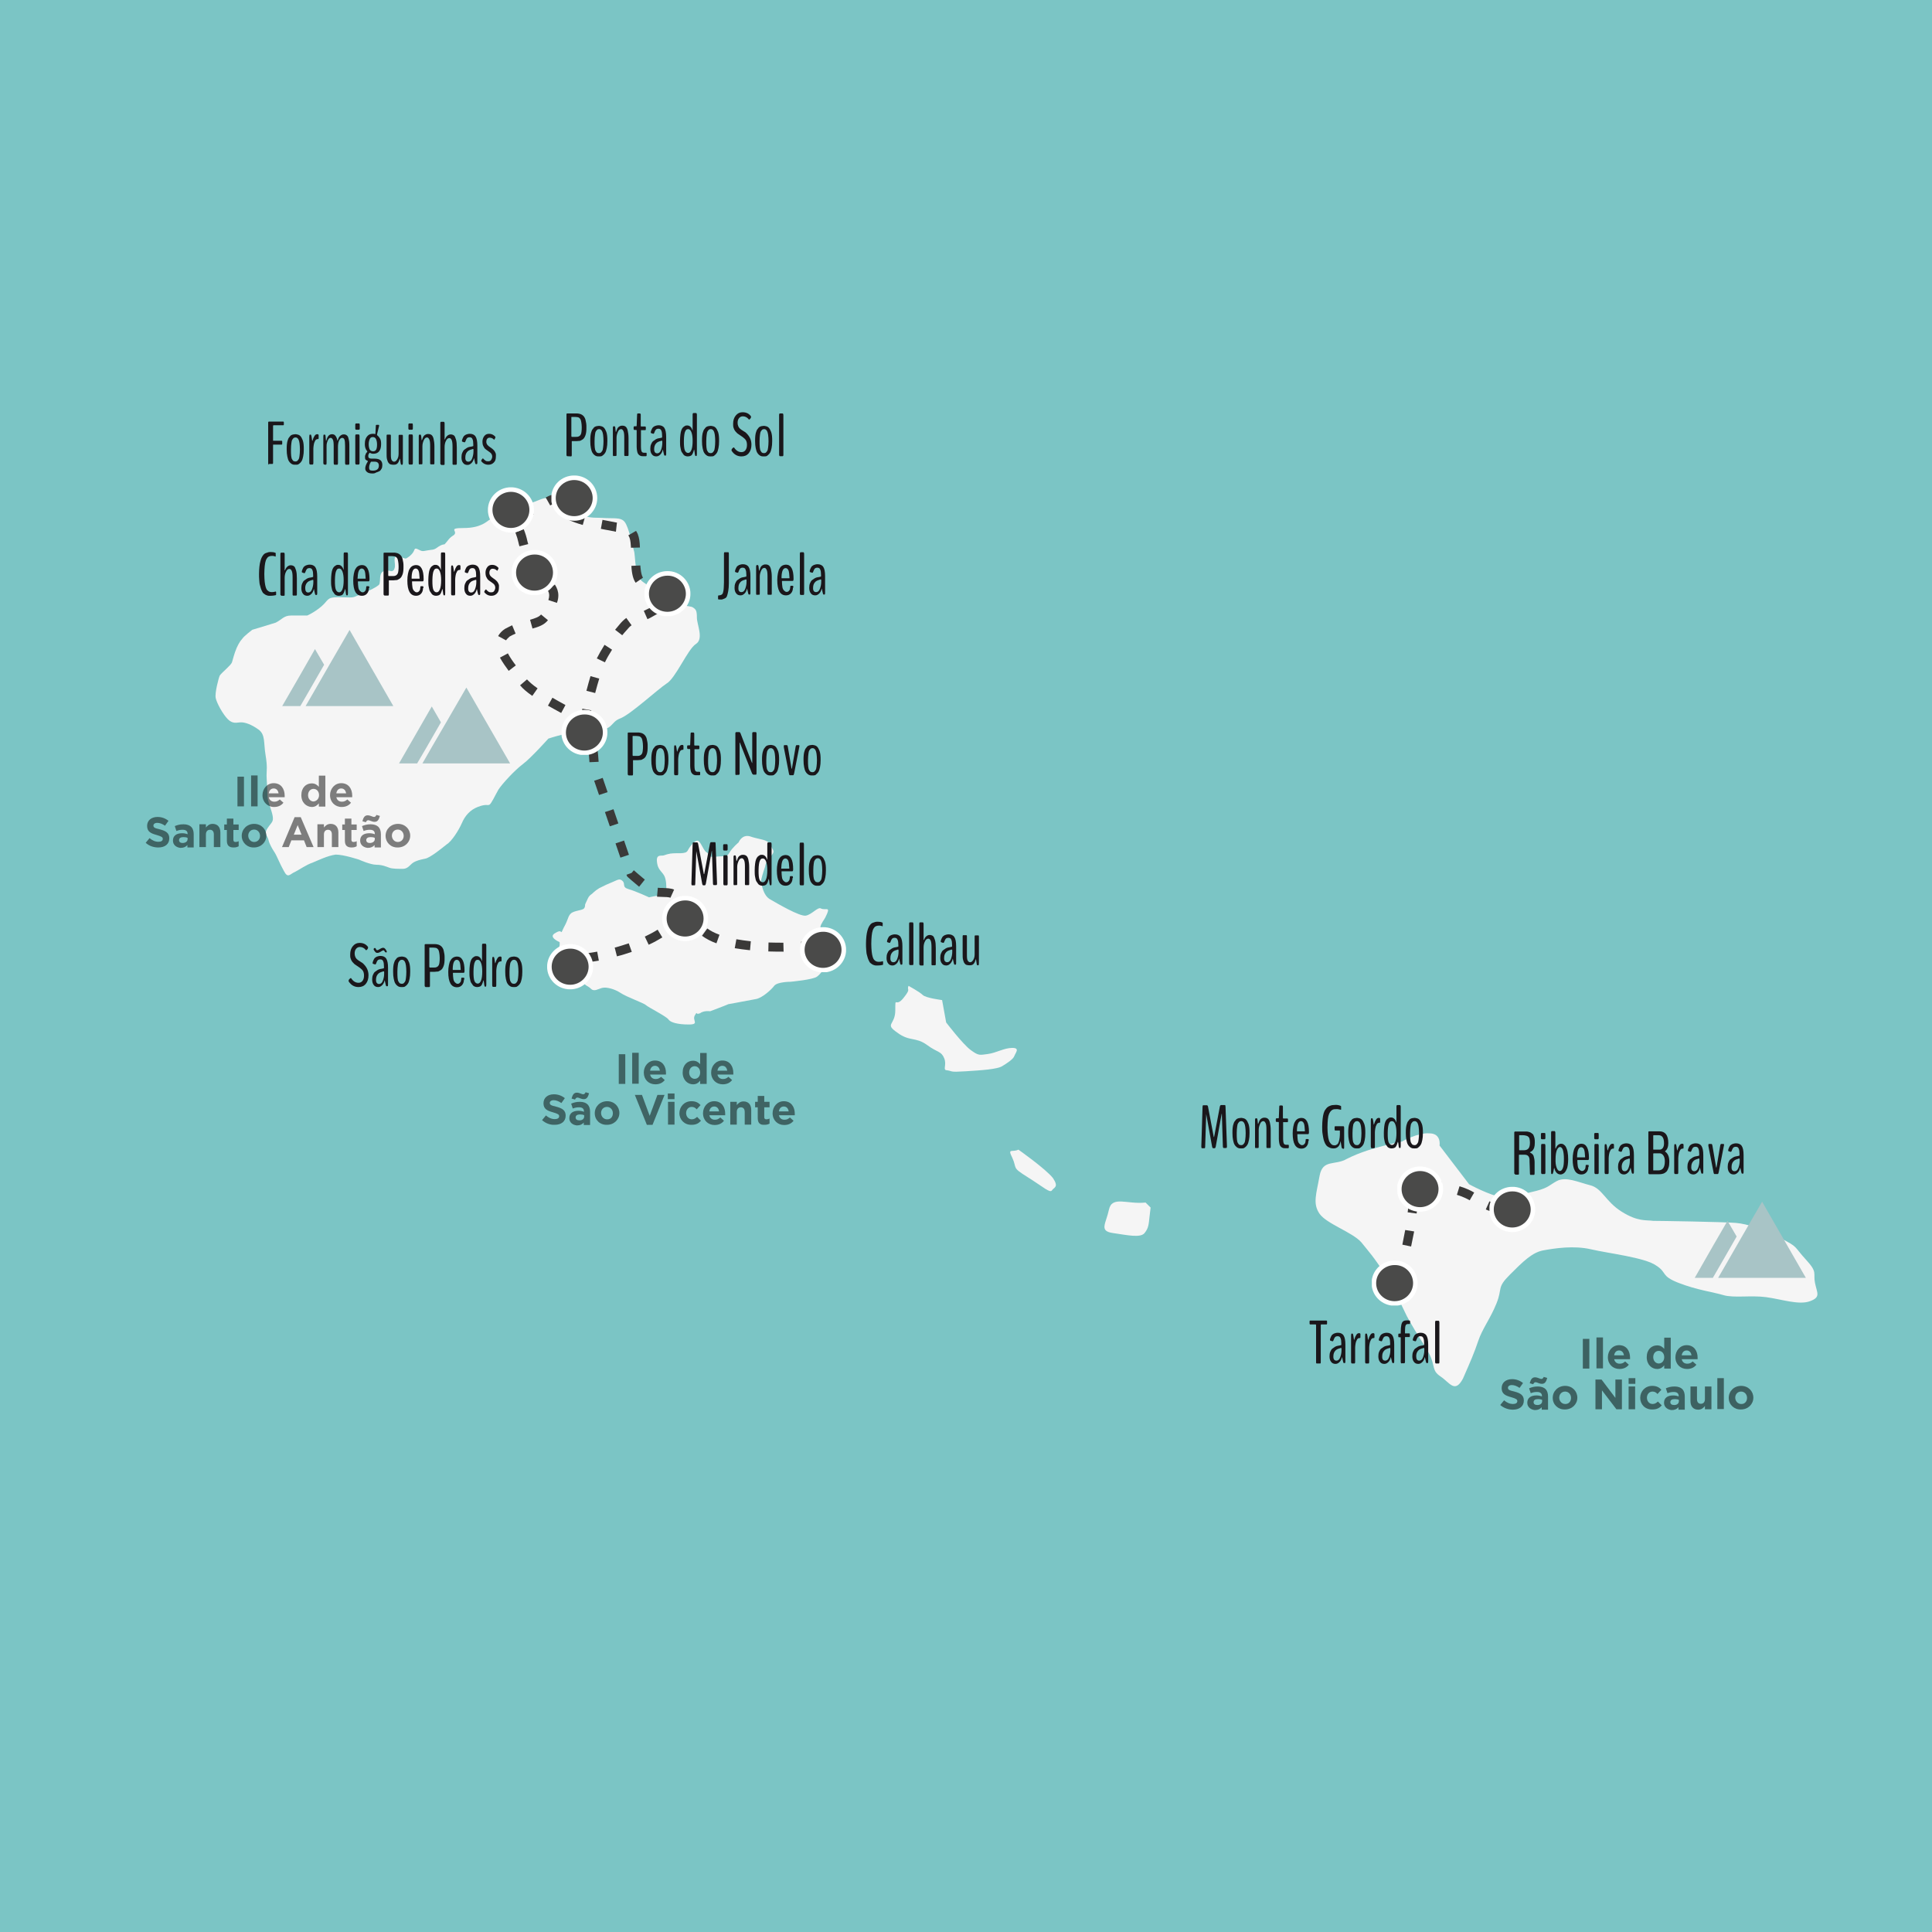 <svg enable-background="new 0 0 949.5 949.5" viewBox="0 0 949.5 949.5" xmlns="http://www.w3.org/2000/svg" xmlns:xlink="http://www.w3.org/1999/xlink"><clipPath id="a"><path d="m251.5 270.2h22.6v22.2h-22.6z"/></clipPath><clipPath id="b"><path d="m239.8 239.5h22.6v22.2h-22.6z"/></clipPath><clipPath id="c"><path d="m271 233.7h22.6v22.2h-22.6z"/></clipPath><clipPath id="d"><path d="m316.7 280.6h22.6v22.2h-22.6z"/></clipPath><clipPath id="e"><path d="m276 348.8h22.6v22.2h-22.6z"/></clipPath><clipPath id="f"><path d="m325.4 440.3h22.6v22.2h-22.6z"/></clipPath><clipPath id="g"><path d="m268.9 464h22.6v22.2h-22.6z"/></clipPath><clipPath id="h"><path d="m393.2 455.6h22.6v22.2h-22.6z"/></clipPath><clipPath id="i"><path d="m674.2 619.4h22.6v22.2h-22.6z"/></clipPath><clipPath id="j"><path d="m686.7 573.3h22.6v22.2h-22.6z"/></clipPath><clipPath id="k"><path d="m732 583.3h22.6v22.2h-22.6z"/></clipPath><clipPath id="l"><path d="m138.7 309.7h54.6v37.3h-54.6z"/></clipPath><clipPath id="m"><path d="m196.1 337.9h54.6v37.3h-54.6z"/></clipPath><clipPath id="n"><path d="m832.9 590.7h54.6v37.3h-54.6z"/></clipPath><path d="m0 0h949.5v949.5h-949.5z" fill="#7bc5c5"/><path d="m218.5 267.5c1.5-1.5 2-3 4.5-4.5 2.5-2-3.5-3.5 5-3.5s11.5-3.5 12.5-4 9-5 11-6c2.5-1 3.5-1 8-2 5-1 7.5-3.5 10.5-2.5s7.5 2.5 9 4 5 4 7.5 4.5 3 1 9 1c6 .5 9.5-.5 11.5 2s4 12 4.5 14c1 2.5 0 12.5 4.5 15.5s4 3 9.5 7.5c6 4.5 13.5 4 15 5s2 1.5 2 5 3.5 10.5-.5 13-10 17-14.5 19.5c-4.5 3-17.5 15-22.5 17-5.5 2-3 6-13.5 6s-22 4-22 4-8.5 9.5-12.5 12.5-10 9.5-12 12.5c-2 3.5-3.5 7-4.5 7.5s-1.5-.5-5.5 1-6.5 4.5-8 8-5 9-7.5 10.5c-2.5 2-8 6.5-10.5 7s-4.5 1-6 2-2.5 3-5 3-5 0-6.5-.5-3.5-1.5-6.5-1.5-8.5-2.5-8.5-2.5-7.5-2.5-11.5-2.5c-4 .5-9 3-11.5 4-3 1-6.5 3.5-8.5 4.5-2.5 1-3.5 3.5-5.5-.5-2-3.5-3.5-7.5-4.5-9s-2.5-4-3-6c-.5-2.5-2.5-3-.5-6s3-3 2.5-6-2.5-7-2.5-9.5-.5-8.5-.5-10.5c0-2.5.5-4-.5-10s0-10-3.5-12.5-6.5-3.5-8.5-3.5-4 1-6.5-1.5-5.5-8-6-10.5 1.5-10 2-11c1-1.5 5.5-5 6-6.5s.5-2 1.5-5 2.5-5.5 3.5-6.5c1-1.5 5-4.5 5-4.5s8.5-2.5 11.5-3.5c3-1.5 4-3.5 7.5-3.5s8 0 8 0 3.5-1.5 7-4.5 2.5-4.5 8-4.5 7 .5 9-.5c2.5-1 11-4.5 11.5-6 .5-2 0-4 1-5.5s4-1 4-1 2 1 2.5-1.5c.5-2-1-5.5 1-5.5s3.5 1 4.5 1c1-.5 2.5-1.5 3.5-3s.5-2.5 2.5-1.5 2 1 4.5.5 3 0 5-1.5 3.5-1.5 3.5-1.5z" fill="#f5f5f5"/><path d="m319 441c6-1.5 8.5-.5 8.5-3s0-5.5-1-7.5-3-3-3.5-6 0-4 2-4 1.5-.5 4.5-1c3.5-.5 7.5.5 8.5-1.5s4-6 5.5-4.5 2.5 5 4 5.5c1.5 1-.5 2.5 4.5 2s5 .5 6.5-2 4.5-5 4.5-5 1.5-4 5.5-3c4 1.5 9 1.5 10 4s2.5 3 1 5c-2 2.5-3 3-3.5 6-1 3-2 6-2 7.5.5 1.5 1 6.5 4.5 8.5s14.5 8.5 17.5 8 6-4.5 7.5-3.5c2 1 4.5-1 3 2.5s-1.5 2.5-3 5.5 3 12 3 12.5-.5 8-.5 8-3 4-4.5 5c-2 1.5-13 2.5-13 2.5s-6.5 0-8 2-6 6-9 6.5-13 2.5-13.5 2.5c-1 .5-9 3.5-9 3.5s-3-.5-5 1c-2.5 1-1-1.5-2.5 1s2.5 4.5-3 4.5-9-1-10-2.5-10-6-11-7-9.5-4-12.5-6-7-3-9-2.5-4 2-5.5.5-3-1.5-4-3.5-1.5-4-2-6-1.5-5-5-5-5.5 1.5-7 0 .5-2.5 1.5-4.5c1.5-2 1-4 1-4s-6-2.5-2-4.5c4-2.5 2 2 4-2.5 2.5-4.5 2-5.5 3.5-7s5.5-1.5 6.5-2.5c1-1.5 0-1 1-3s1-2.5 2-3.5c1.5-1 2-2 4.5-3.5 3-1.5 4-2 6.5-3s3.5-2 5-.5-.5 3 3 4 10 4 10 4z" fill="#f5f5f5"/><path d="m446.5 484.5c-1 2.5 1.5 1-2.5 6s-4-1.5-4 6-5.5 6.5 1 11c6 4.5 9 2 14.5 6s7 3 8.5 6.5-1 6 1.5 6c3 .5 1 1 9 .5s15.5-1 18-2.5 5.5-3.5 6-5 3-4-1-4-8 2.5-12 3-4.5 1-8.5-2-12-13.5-12-13.5l-2-11s-8-1-9.5-2.5-7-4.5-7-4.5z" fill="#f5f5f5"/><path d="m500.5 565c-3 1.5-5.5-1-3 4 2.5 5.5-.5 4.5 7.5 9.5s11 8 12 6.5 3.5-1.5.5-6c-3.5-4.5-17-14-17-14z" fill="#f5f5f5"/><path d="m563 591c-9 1-16.5-3.5-18 3.5s-5 10.5 2 11.5 13.5 2.5 15.5 0 2-4 2.5-8.5.5-4 .5-4" fill="#f5f5f5"/><path d="m689 561c-14 3-21 5.5-27 8.5-6 3.5-12 0-13.5 8.5s-3.5 13.5 0 18.5 16 9 20.5 14c4 5 6 7 11.5 15.5s6 11 11 21c5.5 10 8 13 11 18.5 3 6 1 8 5.5 11s7 8.5 11 1c3.5-8 5.5-12.5 7.5-18.5s6-11 9-18.5 0-7.5 6.5-14 11-11 16.5-12 15-2.5 23.5-.5 26.5 4 32 8c5.5 3.5 2 5 11 8.5s17 4.5 22 6 13.5 0 21 1 16 4 21.5 2 3.5-4 2.5-9 1.5-5-4.5-11.5-3.5-6-12.5-10.5-16-7-22-7.5-37.5-1-40.5-1c-3.5-.5-7.5.5-15.5-4.5s-9.5-11.5-15.5-13-12-4.5-16.5-2-4 3.5-13 5.5c-8.5 2-7 3.5-13.5 2.5s-16.5-6.5-16.5-6.5l-14.5-19s1-6-5-6c-5.5-.5-13.5 4-13.5 4z" fill="#f5f5f5"/><path d="m275.6 474.2-.1-2.2h-2.2l2.2-2.2c.1 0 .9 0 2.2-.1l.3 4.4c-1.4.1-2.3.1-2.4.1zm11.3-1-.6-4.4c2.4-.3 4.8-.7 7.2-1.1l.8 4.4c-2.4.4-4.9.8-7.4 1.1zm16.3-3.2-1.1-4.3c2.4-.6 4.7-1.4 6.9-2.1l1.5 4.2c-2.4.8-4.8 1.6-7.3 2.2zm15.6-5.7-1.9-4c2.3-1.1 4.4-2.2 6.3-3.4l2.3 3.8c-2 1.2-4.2 2.5-6.7 3.6zm14.2-9.2-3.1-3.2c3-2.9 3.3-4.7 3.3-4.7l2.2.3 2.2.2c.1.5-.3 3.4-4.6 7.4z" fill="#3a3938"/><path d="m689.7 628.6-4.3-1.1c.4-1.6 1.1-4.1 1.8-7.1l4.3 1c-.7 3-1.4 5.6-1.8 7.2zm3.8-16-4.3-.9c.5-2.6 1-5 1.4-7.2l4.4.7c-.5 2.3-1 4.8-1.5 7.4zm43.8-15.5c-2.7-.9-5.1-1.8-7.1-2.7l1.8-4c1.9.9 4.1 1.7 6.7 2.6zm-41.1-.7-4.4-.6c.2-1.5.4-2.8.5-3.9.2-1.5.4-2.7.5-3.5l4.4.9c-.2.8-.3 1.8-.5 3.3-.1 1-.2 2.3-.5 3.8zm26.1-6.5c-1.4-.8-3.2-1.7-6.3-2.7l1.3-4.2c3.6 1.1 5.7 2.2 7.2 3.1zm-14.7-4.9c-2.9-.6-4.9-.7-6.3-.3l-1.1-4.3c2.1-.5 4.7-.5 8.3.3z" fill="#3a3938"/><path d="m385.1 467.7c-2 0-4.5 0-7.5-.1l.1-4.4c2.9.1 5.4.1 7.3.1zm9.1-.5-.5-4.4c.8-.1 1.5-.2 2.1-.3 1.1-.2 1.9-.3 2.7-.3.4 0 1.1-.1 2.3-.3l.9 4.4c-1.3.3-2.4.4-3.2.4-.5 0-1.2.1-2.1.2-.6.1-1.4.2-2.2.3zm-25.6-.2c-2.7-.3-5.2-.6-7.5-1l.8-4.4c2.2.4 4.6.7 7.1 1zm-16.5-3.4c-2.8-1-5.2-2.3-7.1-3.7l2.6-3.6c1.6 1.2 3.6 2.2 6 3.1zm-13.9-9.8c-2.8-2.8-3.9-4.5-4.2-5.4-.2-.3-.3-.6-.5-1l3.9-2.1c.2.4.4.7.5.9l.4.6v.3c.2.4.9 1.5 3.1 3.6zm-8.7-12.6c-.8-.3-2.5-.4-4-.4-.9 0-1.8-.1-2.6-.1l.4-4.4c.7.1 1.5.1 2.3.1 2 .1 4.1.1 5.7.8zm-15.4-5.4c-2.8-2.3-5.4-4.6-5.5-4.7l-.4-.4-.3-.8 2.5-.9 1.1-1.3s2.7 2.4 5.4 4.6zm-9.2-14.3-2.4-7 4.2-1.4 2.4 7zm-5.2-15.4-2.4-7 4.2-1.4 2.4 7zm-5.3-15.4-2.4-7 4.2-1.4 2.4 7zm-4.7-16.1c-.1-1.7-.3-4.3-.7-7.1l4.4-.7c.5 3 .7 5.8.8 7.6zm-2.7-15.3c-.9-2.2-2-3.8-3.1-4.5l-.4-.2 2.2-3.4.5-2.9 4.4.8-1 5.5c.6.9 1.1 1.9 1.6 3.1zm-11.2-8.9-.9-.5c-1.8-1-3.7-2-5.6-3.1l2.2-3.9c1.8 1.1 3.7 2.1 5.5 3.1l.9.5zm-14.2-8.4c-2.6-1.8-4.6-3.5-6-5.2l3.4-2.9c1.2 1.3 2.9 2.8 5.2 4.4zm30.9-1.4-4.3-1.1c.7-2.7 1.4-5.2 2-7.2l4.3 1.2c-.6 2-1.3 4.4-2 7.1zm-42.5-10.9c-1.3-1.8-3-4.1-4.3-6.5l3.9-2.1c1.1 2.1 2.6 4.2 3.9 5.9zm47.3-4.2-4-1.9c1-2 2.3-4.3 3.8-6.7l3.7 2.4c-1.4 2.2-2.6 4.3-3.5 6.2zm-48.6-10.8-3.9-2.1c.8-1.4 1.9-2.6 3.5-3.6 1.2-.6 2.3-1.2 3.4-1.7l1.7 4.1c-1 .4-2 .9-2.9 1.4-.7.6-1.4 1.3-1.8 1.9zm57.1-2.5-3.5-2.7c.7-.8 1.3-1.6 2-2.4 1.3-1.6 2.4-2.6 3.5-3.4l2.6 3.6c-.8.5-1.6 1.4-2.7 2.7-.6.6-1.2 1.4-1.9 2.2zm-44.1-3.3-1.2-4.3c2.7-.8 4.4-1.4 5.4-2.6l3.4 2.8c-1.9 2.4-4.7 3.3-7.6 4.1zm56.5-4.6-1.8-4.1c.8-.4 1.7-.8 2.5-1.2 1.5-.8 2.7-1.5 3.6-2.1l2.4 3.7c-1.1.7-2.4 1.4-4 2.3-.8.5-1.8 1-2.7 1.4zm-44.5-8-4.2-1.4c.3-.9.4-1.6.4-2.3 0-1-.3-1.9-.9-2.8l3.7-2.5c1.1 1.7 1.7 3.4 1.7 5.3 0 1.2-.2 2.4-.7 3.7zm53-3.7c-.5-.5-2.9-1-4.4-1.4l-.7-.2 1.1-4.3.7.2c3.8.9 7.1 1.7 7.5 4.5l-4.4.7c0 .3.1.5.2.5zm-14.3-6.2c-1.2-1.7-1.9-4.3-2.1-8.3l4.4-.2c.1 1.1.3 4.5 1.3 6zm-49.2-2.9c-1.6-1.9-2.9-3.4-3.9-4.6-.4-.5-.7-.9-1-1.4l3.8-2.3c.2.3.4.6.7 1 1 1.2 2.2 2.7 3.7 4.5zm46.9-14.3c-.1-1.5-.2-3.6-.7-4.9-.2-.5-.4-.9-.6-1.2l3.8-2.2c.3.5.6 1 .9 1.7v.1c.6 1.5.9 3.4 1 6.4zm-54.8-.7c-.1-.4-.3-.9-.4-1.4v-.1c-.4-1.8-.9-3.5-1.6-5.3l4.1-1.6c.8 2 1.4 3.9 1.8 5.9.1.5.3.9.4 1.4zm47.4-7.2c-.3 0-.7-.1-1-.2-.6-.1-1.3-.2-2.1-.4-1.3-.2-2.8-.5-4.3-.8l.8-4.4c1.5.3 2.9.5 4.2.8.8.1 1.5.3 2.1.4.3.1.6.1.8.1zm-16.3-3.3c-2.8-.8-5-1.6-6.9-2.5-.2-.1-.3-.2-.5-.3l2.1-3.9c.1.1.2.1.4.2 1.6.8 3.6 1.5 6.1 2.2zm-30.9-2.8-1.9-4c1.3-.6 3.2-1.2 5-1.8.8-.2 1.5-.5 2.2-.7l1.4 4.2c-.7.3-1.5.5-2.3.8-1.7.4-3.4 1-4.4 1.5zm14.9-6.8-2.2-3.9c2-1.1 3.7-1.7 5.2-1.7 1.4 0 2.8.4 3.9 1.3l.2.1-2.7 3.5-.1-.1c-1-.6-2.3-.4-4.3.8z" fill="#3a3938"/><g opacity=".5"><g enable-background="new"><path d="m777.9 658h3.2v14.6h-3.2z"/><path d="m784.6 657.3h3.2v15.2h-3.2z"/><path d="m790.2 667c0-3.2 2.3-5.9 5.5-5.9 3.7 0 5.4 2.9 5.4 6.1v.8h-7.8c.3 1.4 1.3 2.2 2.7 2.2 1.1 0 1.8-.3 2.7-1.1l1.8 1.6c-1 1.3-2.5 2.1-4.6 2.1-3.2 0-5.7-2.3-5.7-5.8zm7.9-.9c-.2-1.4-1-2.4-2.4-2.4-1.3 0-2.2.9-2.4 2.4z"/><path d="m809.3 667c0-3.8 2.4-5.8 5.1-5.8 1.7 0 2.7.8 3.5 1.7v-5.5h3.2v15.2h-3.2v-1.6c-.8 1-1.8 1.8-3.5 1.8-2.6 0-5.1-2.1-5.1-5.8zm8.6 0c0-1.9-1.2-3.1-2.7-3.1s-2.7 1.2-2.7 3.1c0 1.9 1.3 3.1 2.7 3.1 1.5 0 2.7-1.2 2.7-3.1z"/><path d="m823.4 667c0-3.2 2.3-5.9 5.5-5.9 3.7 0 5.4 2.9 5.4 6.1v.8h-7.8c.3 1.4 1.3 2.2 2.7 2.2 1.1 0 1.8-.3 2.7-1.1l1.8 1.6c-1 1.3-2.5 2.1-4.6 2.1-3.2 0-5.7-2.3-5.7-5.8zm7.9-.9c-.2-1.4-1-2.4-2.4-2.4-1.3 0-2.2.9-2.4 2.4z"/></g><g enable-background="new"><path d="m737.3 690.5 1.9-2.3c1.3 1.1 2.7 1.8 4.4 1.8 1.3 0 2.1-.5 2.1-1.4 0-.8-.5-1.2-2.9-1.9-2.9-.8-4.8-1.6-4.8-4.5 0-2.7 2.1-4.4 5.1-4.4 2.1 0 3.9.7 5.4 1.9l-1.7 2.4c-1.3-.9-2.6-1.4-3.8-1.4s-1.9.6-1.9 1.3c0 1 .6 1.3 3.2 1.9 3 .8 4.6 1.8 4.6 4.4 0 2.9-2.2 4.5-5.4 4.5-2.2 0-4.5-.8-6.2-2.3z"/><path d="m750.6 689.4c0-2.5 1.9-3.6 4.5-3.6 1.1 0 1.9.2 2.7.5v-.2c0-1.3-.8-2-2.4-2-1.2 0-2.1.2-3.1.6l-.8-2.4c1.2-.5 2.4-.9 4.3-.9 1.7 0 3 .5 3.8 1.3s1.2 2.1 1.2 3.6v6.5h-3.1v-1.2c-.8.9-1.8 1.4-3.4 1.4-1.9-.2-3.7-1.4-3.7-3.6zm1.2-9.6c.5-1.8 1.1-2.9 2.6-2.9 1.3 0 2.4.8 3.1.8.6 0 .9-.4 1.2-1l1.7.5c-.5 1.8-1.1 2.9-2.6 2.9-1.3 0-2.4-.8-3.1-.8-.6 0-.9.4-1.2 1zm6.1 8.8v-.6c-.5-.3-1.3-.4-2-.4-1.4 0-2.2.5-2.2 1.5 0 .9.7 1.4 1.7 1.4 1.5.1 2.5-.7 2.5-1.9z"/><path d="m763.1 687c0-3.3 2.6-5.9 6.1-5.9s6 2.6 6 5.8c0 3.2-2.6 5.8-6.1 5.8-3.4.1-6-2.4-6-5.7zm9 0c0-1.7-1.2-3.1-2.9-3.1-1.8 0-2.9 1.4-2.9 3 0 1.6 1.2 3.1 2.9 3.1 1.8.1 2.9-1.3 2.9-3z"/><path d="m784.1 678h3l6.8 9v-9h3.2v14.6h-2.7l-7.1-9.3v9.3h-3.2z"/><path d="m800.4 677.3h3.3v2.8h-3.3zm0 4.1h3.2v11.2h-3.2z"/><path d="m806.1 687c0-3.2 2.4-5.9 5.9-5.9 2.1 0 3.4.7 4.5 1.9l-1.9 2.1c-.7-.8-1.4-1.2-2.5-1.2-1.6 0-2.7 1.4-2.7 3 0 1.7 1.1 3.1 2.8 3.1 1.1 0 1.8-.5 2.6-1.2l1.9 1.9c-1.1 1.2-2.3 2-4.6 2-3.6.1-6-2.5-6-5.7z"/><path d="m817.8 689.4c0-2.5 1.9-3.6 4.5-3.6 1.1 0 1.9.2 2.7.5v-.2c0-1.3-.8-2-2.4-2-1.2 0-2.1.2-3.1.6l-.8-2.4c1.2-.5 2.4-.9 4.3-.9 1.7 0 3 .5 3.8 1.3s1.2 2.1 1.2 3.6v6.5h-3.1v-1.2c-.8.9-1.8 1.4-3.4 1.4-1.9-.2-3.7-1.4-3.7-3.6zm7.3-.8v-.6c-.5-.3-1.3-.4-2-.4-1.4 0-2.2.5-2.2 1.5 0 .9.7 1.4 1.7 1.4 1.5.1 2.5-.7 2.5-1.9z"/><path d="m830.8 688.6v-7.2h3.2v6.2c0 1.5.7 2.3 1.9 2.3s2-.8 2-2.3v-6.2h3.2v11.2h-3.2v-1.6c-.7.9-1.7 1.8-3.3 1.8-2.4 0-3.8-1.6-3.8-4.2z"/><path d="m844 677.3h3.2v15.2h-3.2z"/><path d="m849.6 687c0-3.3 2.6-5.9 6.1-5.9s6 2.6 6 5.8c0 3.2-2.6 5.8-6.1 5.8-3.4.1-6-2.4-6-5.7zm9 0c0-1.7-1.2-3.1-2.9-3.1-1.8 0-2.9 1.4-2.9 3 0 1.6 1.2 3.1 2.9 3.1 1.8.1 2.9-1.3 2.9-3z"/></g></g><g fill="#1a171b"><g enable-background="new"><path d="m181.1 479.3c0 1.7-.4 3.1-1.3 4.2s-2.1 1.6-3.6 1.6c-2 0-3.6-.9-4.8-2.7 0-.1-.1-.2-.1-.3 0-.3.1-.6.4-.9s.5-.5.7-.5c.1 0 .2 0 .2.1 1 1.5 2.2 2.2 3.6 2.2.8 0 1.5-.3 2-1s.7-1.5.7-2.6c0-.9-.2-1.7-.5-2.2s-.9-1.1-1.6-1.6l-1.9-1.3c-.4-.3-.8-.5-1-.8-.3-.3-.6-.6-.9-1s-.5-.9-.7-1.5-.2-1.2-.2-1.9c0-1.7.4-3 1.3-4.1s2-1.6 3.3-1.6c1.8 0 3.1.6 4.1 1.9.1.1.1.3.1.4 0 .3-.1.6-.4.9s-.4.4-.6.4c-.1 0-.1 0-.1-.1-.8-1-1.8-1.5-2.9-1.5-.8 0-1.4.3-1.9.9s-.7 1.4-.7 2.3c0 .6.1 1.1.3 1.6s.4.8.7 1.1.6.5 1 .8l1.9 1.2c1.9 1.7 2.9 3.6 2.9 6z"/><path d="m185.9 485.1c-1 0-1.7-.3-2.2-1-.5-.6-.8-1.5-.8-2.7 0-.9.1-1.6.4-2.3s.6-1.2 1-1.5.8-.6 1.3-.9.9-.4 1.4-.5.8-.1 1.1-.2.5-.1.6-.2v-.8c0-1.1-.1-2-.4-2.6-.2-.6-.7-.9-1.4-.9-.6 0-1.1.2-1.3.5-.3.3-.5.9-.8 1.6-.1.2-.1.3-.2.3s-.1.1-.2.1-.4-.1-.7-.2-.5-.2-.5-.2c-.1-.1-.1-.4 0-.8.2-.6.4-1.1.7-1.6s.7-.7 1.2-1c.5-.2 1.2-.4 1.9-.4 1.2 0 2.2.4 2.8 1.3s.9 2.4.9 4.5v8.4c0 .5-.1.7-.3.7h-.4c-.2 0-.3-.2-.4-.6-.3-1.2-.4-1.9-.5-2.2v-.1s0 0-.1 0v.1c-.2.9-.6 1.7-1.1 2.2s-1.1 1-2 1zm2.4-18c-.2 0-.4.1-.7.3s-.6.4-1 .6-.7.3-1.1.3c-.2 0-.4 0-.6-.1s-.3-.2-.5-.4-.2-.3-.3-.4-.2-.3-.3-.4c-.1-.2-.2-.4-.2-.5s.1-.3.2-.4.2-.2.4-.2.4.1.5.4c.2.5.4.7.7.7.2 0 .7-.2 1.3-.6s1.2-.6 1.6-.6.6.1.9.4.5.6.7 1c.1.2.2.4.2.5s0 .3-.1.3-.2.1-.3.1-.3-.1-.4-.2-.2-.2-.3-.4c-.1-.1-.2-.3-.3-.4s-.3 0-.4 0zm-2 16.5c.8 0 1.4-.5 1.8-1.5s.7-2.2.7-3.7c0-.7 0-1-.1-1 0 0-.1 0-.3 0s-.3 0-.3.1c-1.2.3-2 .7-2.5 1.4-.5.6-.8 1.5-.8 2.5-.1 1.4.5 2.2 1.5 2.2z"/><path d="m198.7 485c-.3.1-.7.1-1.2.1s-.8 0-1.2-.1-.7-.3-1.1-.6-.7-.7-1-1.2-.5-1.3-.7-2.2-.3-2.1-.3-3.4c0-1 0-1.8.1-2.6s.2-1.4.4-1.9.3-1 .6-1.3.5-.7.7-.9.5-.4.8-.5.6-.2.8-.2.5-.1.8-.1.6 0 .8.1c.2 0 .5.1.8.2s.6.3.8.5.5.5.7.9.4.8.6 1.3.3 1.2.4 1.9c.1.8.1 1.6.1 2.6 0 1.3-.1 2.5-.3 3.4s-.4 1.7-.7 2.2-.6.9-1 1.2-.6.5-.9.6zm-1.2-1.5c.3 0 .6-.1.8-.2s.4-.4.7-.8.4-1 .5-1.8.2-1.8.2-3.1c0-1.2-.1-2.3-.2-3.1s-.3-1.4-.5-1.8-.4-.6-.7-.8-.5-.2-.8-.2-.6.1-.8.2-.4.4-.7.8-.4 1-.5 1.8-.2 1.8-.2 3.1c0 1.2 0 2.3.1 3.1s.2 1.4.5 1.8.4.7.7.8.6.2.9.2z"/><path d="m209.1 485c-.2 0-.4-.2-.4-.7v-19.7c0-.3 0-.5.1-.5s.1-.1.3-.1h3.9.9s.6 0 .9.1.6.1.8.2.5.2.8.4.5.4.7.6.4.5.6.9c.2.3.3.7.4 1.2.1.4.2.9.3 1.5s.1 1.2.1 1.9c0 .8 0 1.6-.1 2.3s-.2 1.2-.4 1.7-.4.9-.6 1.2-.5.6-.8.8-.6.3-.9.5-.7.2-1 .2-.7.1-1.1.1h-2.2c-.1 0-.1.1-.1.2v6.6c0 .5-.1.7-.4.7h-1.8zm2.1-9.5h2c.5 0 .8 0 1.1-.1s.5-.2.8-.4c.2-.2.4-.4.6-.8s.2-.8.3-1.4.1-1.3.1-2.1c0-.9-.1-1.7-.2-2.3s-.2-1.1-.4-1.5c-.2-.3-.4-.6-.7-.8s-.6-.3-.9-.3-.6-.1-1.1-.1h-1.7c-.1 0-.1.1-.1.2v9.2c.1.3.1.4.2.4z"/><path d="m228 481.4c0 1.1-.3 2-.9 2.7s-1.4 1.1-2.5 1.1c-2.9 0-4.3-2.5-4.3-7.5 0-1.2.1-2.3.3-3.3.2-.9.4-1.7.7-2.2s.6-1 1-1.3.7-.5 1.1-.6.7-.2 1.2-.2c2.4 0 3.7 2.3 3.7 6.9 0 .7-.1 1.1-.4 1.1h-5.2c-.1 0-.1.1-.1.3 0 1 .1 1.8.2 2.6s.4 1.4.8 1.8.8.7 1.3.7c.4 0 .7-.1.9-.3s.4-.4.6-.7c.1-.3.2-.6.2-.8s.1-.5.1-.9c0-.2.1-.3.2-.3h1c.2 0 .3.2.3.6v.3zm-5.5-4.7h3.9s0-.1 0-.3c-.1-1.7-.2-2.9-.5-3.6s-.8-1.1-1.4-1.1c-1.2 0-1.9 1.4-2 4.2z"/><path d="m234.4 485.1c-.4 0-.7-.1-1-.2s-.7-.3-1-.7-.6-.8-.9-1.3-.4-1.3-.6-2.2-.2-2-.2-3.2.1-2.3.2-3.2.3-1.7.5-2.2.5-1 .8-1.3.7-.5 1-.7.7-.2 1.1-.2c1.1 0 2 .8 2.5 2.3 0 0 0 .1.1.2 0 0 0-.1 0-.2v-7.5c0-.6.1-.9.4-.9h1.3c.2 0 .4.3.4.9v19.2c0 .7-.1 1-.3 1h-.3c-.2 0-.3-.3-.4-.8-.1-1-.2-1.7-.3-2.1 0-.1 0-.2-.1-.2 0 0-.1.1-.1.2-.3 1.2-.7 2.1-1.1 2.5s-1.2.6-2 .6zm2.6-7.6c0-1.9-.2-3.3-.6-4.3s-.9-1.5-1.6-1.5c-.3 0-.6.1-.8.2s-.4.4-.6.8-.4 1-.5 1.8-.2 1.8-.2 2.9c0 1.2 0 2.2.1 3s.2 1.4.4 1.8.4.7.7.9.5.3.9.3c.7 0 1.2-.5 1.6-1.5s.6-2.5.6-4.4z"/><path d="m242.3 485c-.2 0-.4-.3-.4-.9v-12.7c0-.8.1-1.1.3-1.1h.4c.1 0 .2.1.2.2s.1.4.2.7l.3 2c0 .2.1.2.1.2s.1-.1.1-.2c.3-1 .6-1.7 1-2.3s.8-.8 1.3-.8h.2c.2 0 .3.1.4.2s.1.3.1.5v1.1c0 .2 0 .4-.1.5s-.1.1-.2.1c-.4 0-.6 0-.6.1-.4.1-.7.4-.9.9-.3.5-.5 1.1-.6 1.8s-.2 1.3-.2 1.9v6.9c0 .6-.1.9-.4.9z"/><path d="m253.8 485c-.3.1-.7.1-1.2.1s-.8 0-1.2-.1-.7-.3-1.1-.6-.7-.7-1-1.2-.5-1.3-.7-2.2-.3-2.1-.3-3.4c0-1 0-1.8.1-2.6s.2-1.4.4-1.9.3-1 .6-1.3.5-.7.7-.9.5-.4.8-.5.6-.2.8-.2.5-.1.8-.1.6 0 .8.1c.2 0 .5.1.8.2s.6.3.8.5.5.5.7.9.4.8.6 1.3.3 1.2.4 1.9c.1.8.1 1.6.1 2.6 0 1.3-.1 2.5-.3 3.4s-.4 1.7-.7 2.2-.6.9-1 1.2-.6.5-.9.6zm-1.2-1.5c.3 0 .6-.1.8-.2s.4-.4.7-.8.4-1 .5-1.8.2-1.8.2-3.1c0-1.2-.1-2.3-.2-3.1s-.3-1.4-.5-1.8-.4-.6-.7-.8-.5-.2-.8-.2-.6.1-.8.2-.4.4-.7.8-.4 1-.5 1.8-.2 1.8-.2 3.1c0 1.2 0 2.3.1 3.1s.2 1.4.5 1.8.4.7.7.8.5.2.9.2z"/></g><g enable-background="new"><path d="m133.1 292.8c-.4 0-.7 0-1 0s-.6-.1-.9-.2-.6-.2-.9-.4-.5-.4-.8-.6-.5-.6-.7-1-.4-.8-.6-1.4-.3-1.2-.5-1.8-.2-1.5-.3-2.4-.1-1.9-.1-3c0-1.3.1-2.6.2-3.6s.3-2 .5-2.7.4-1.4.7-1.9.6-1 .9-1.3.7-.6 1.1-.7.8-.3 1.2-.4.8-.1 1.2-.1c.9 0 1.6.1 2.2.4h.1s.1 0 .1.1 0 .1 0 .1v1.4c0 .1 0 .2-.1.2 0 0 0 0-.1 0s-.2 0-.3-.1-.2-.1-.4-.1-.3-.1-.5-.1-.4 0-.5 0c-.5 0-.9.1-1.2.2s-.7.3-1 .7-.6.8-.8 1.5c-.2.6-.4 1.5-.5 2.6s-.2 2.4-.2 3.9.1 2.9.2 3.9.3 1.9.5 2.6c.2.6.4 1.1.8 1.5s.7.6 1 .7.7.2 1.2.2c.7 0 1.3-.1 1.9-.3 0 0 0 0 .1.1 0 .1.1.1.1.1v1.4s0 .1-.1.1c0 .1-.1.1-.1.1-.9.2-1.6.3-2.4.3z"/><path d="m138.2 292.6c-.1 0-.2 0-.3-.1s-.1-.3-.1-.6v-19.5c0-.5.1-.8.4-.8h1.3c.2 0 .4.3.4.8v7.7c0 .1 0 .2.1.2 0 0 .1 0 .1-.1.3-.8.7-1.4 1.2-1.8s1-.6 1.6-.6 1.2.2 1.6.5.7 1 1 2 .4 2.3.4 3.9v7.8c0 .5-.1.7-.4.7h-1.3c-.1 0-.2 0-.3-.1s-.1-.3-.1-.6v-8.1c0-1.5-.1-2.6-.4-3.3s-.7-1-1.2-1c-.6 0-1.2.4-1.6 1.3-.5.9-.7 2-.7 3.2v8c0 .3 0 .5-.1.6s-.1.1-.3.1h-1.3z"/><path d="m151.1 292.8c-1 0-1.7-.3-2.2-1-.5-.6-.8-1.5-.8-2.7 0-.9.1-1.6.4-2.3s.6-1.2 1-1.5.8-.6 1.3-.9.9-.4 1.4-.5.8-.1 1.1-.2.5-.1.6-.2v-.8c0-1.1-.1-2-.4-2.6-.2-.6-.7-.9-1.4-.9-.6 0-1.1.2-1.3.5-.3.3-.5.9-.8 1.6-.1.2-.1.3-.2.3s-.1.1-.2.1-.4-.1-.7-.2-.5-.2-.5-.2c-.1-.1-.1-.4 0-.8.2-.6.4-1.1.7-1.6s.7-.7 1.2-1c.5-.2 1.2-.4 1.9-.4 1.2 0 2.2.4 2.8 1.3s.9 2.4.9 4.5v8.4c0 .5-.1.7-.3.7h-.4c-.2 0-.3-.2-.4-.6-.3-1.2-.4-1.9-.5-2.2v-.1s0 0-.1 0v.1c-.2.9-.6 1.7-1.1 2.2s-1.1 1-2 1zm.4-1.6c.8 0 1.4-.5 1.8-1.5s.7-2.2.7-3.7c0-.7 0-1-.1-1 0 0-.1 0-.3 0s-.3 0-.3.1c-1.2.3-2 .7-2.5 1.4-.5.6-.8 1.5-.8 2.5 0 1.5.5 2.2 1.5 2.2z"/><path d="m166.4 292.8c-.4 0-.7-.1-1-.2s-.7-.3-1-.7-.6-.8-.9-1.3-.4-1.3-.6-2.2-.2-2-.2-3.2.1-2.3.2-3.2.3-1.7.5-2.2.5-1 .8-1.3.7-.5 1-.7.7-.2 1.1-.2c1.1 0 2 .8 2.5 2.3 0 0 0 .1.1.2 0 0 0-.1 0-.2v-7.5c0-.6.1-.9.4-.9h1.3c.2 0 .4.3.4.9v19.2c0 .7-.1 1-.3 1h-.3c-.2 0-.3-.3-.4-.8-.1-1-.2-1.7-.3-2.1 0-.1 0-.2-.1-.2 0 0-.1.1-.1.2-.3 1.2-.7 2.1-1.1 2.5s-1.2.6-2 .6zm2.5-7.6c0-1.9-.2-3.3-.6-4.3s-.9-1.5-1.6-1.5c-.3 0-.6.1-.8.2s-.4.4-.6.8-.4 1-.5 1.8-.2 1.8-.2 2.9c0 1.2 0 2.2.1 3s.2 1.4.4 1.8.4.7.7.9.5.3.9.3c.7 0 1.2-.5 1.6-1.5s.6-2.5.6-4.4z"/><path d="m181.3 289c0 1.1-.3 2-.9 2.7s-1.4 1.1-2.5 1.1c-2.9 0-4.3-2.5-4.3-7.5 0-1.2.1-2.3.3-3.3.2-.9.4-1.7.7-2.2s.6-1 1-1.3.7-.5 1.1-.6.7-.2 1.2-.2c2.4 0 3.7 2.3 3.7 6.9 0 .7-.1 1.1-.4 1.1h-5.2c-.1 0-.1.1-.1.3 0 1 .1 1.8.2 2.6s.4 1.4.8 1.8.8.7 1.3.7c.4 0 .7-.1.9-.3s.4-.4.6-.7c.1-.3.2-.6.2-.8s.1-.5.1-.9c0-.2.1-.3.2-.3h1c.2 0 .3.2.3.6v.3zm-5.5-4.6h3.9s0-.1 0-.3c-.1-1.7-.2-2.9-.5-3.6s-.8-1.1-1.4-1.1c-1.2 0-1.9 1.4-2 4.2-.1.5-.1.8 0 .8z"/><path d="m188.9 292.6c-.2 0-.4-.2-.4-.7v-19.7c0-.3 0-.5.1-.5s.1-.1.3-.1h3.9.9s.6 0 .9.1.6.1.8.2.5.2.8.4.5.4.7.6.4.5.6.9c.2.3.3.7.4 1.2.1.4.2.9.3 1.5s.1 1.2.1 1.9c0 .8 0 1.6-.1 2.3s-.2 1.2-.4 1.7-.4.9-.6 1.2-.5.6-.8.8-.6.3-.9.5-.7.2-1 .2-.7.1-1.1.1h-2.2c-.1 0-.1.1-.1.2v6.6c0 .5-.1.7-.4.7h-1.8zm2.1-9.5h2c.5 0 .8 0 1.1-.1s.5-.2.8-.4c.2-.2.4-.4.6-.8s.2-.8.3-1.4.1-1.3.1-2.1c0-.9-.1-1.7-.2-2.3s-.2-1.1-.4-1.5c-.2-.3-.4-.6-.7-.8s-.6-.3-.9-.3-.6-.1-1.1-.1h-1.7c-.1 0-.1.1-.1.2v9.2c.1.4.1.4.2.4z"/><path d="m207.9 289c0 1.1-.3 2-.9 2.7s-1.4 1.1-2.5 1.1c-2.9 0-4.3-2.5-4.3-7.5 0-1.2.1-2.3.3-3.3.2-.9.4-1.7.7-2.2s.6-1 1-1.3.7-.5 1.1-.6.7-.2 1.2-.2c2.4 0 3.7 2.3 3.7 6.9 0 .7-.1 1.1-.4 1.1h-5.2c-.1 0-.1.1-.1.3 0 1 .1 1.8.2 2.6s.4 1.4.8 1.8.8.7 1.3.7c.4 0 .7-.1.9-.3s.4-.4.6-.7c.1-.3.2-.6.2-.8s.1-.5.1-.9c0-.2.1-.3.2-.3h1c.2 0 .3.2.3.6v.3zm-5.6-4.6h3.9s0-.1 0-.3c-.1-1.7-.2-2.9-.5-3.6s-.8-1.1-1.4-1.1c-1.2 0-1.9 1.4-2 4.2z"/><path d="m214.2 292.8c-.4 0-.7-.1-1-.2s-.7-.3-1-.7-.6-.8-.9-1.3-.4-1.3-.6-2.2-.2-2-.2-3.2.1-2.3.2-3.2.3-1.7.5-2.2.5-1 .8-1.3.7-.5 1-.7.7-.2 1.1-.2c1.1 0 2 .8 2.5 2.3 0 0 0 .1.1.2 0 0 0-.1 0-.2v-7.5c0-.6.1-.9.4-.9h1.3c.2 0 .4.3.4.9v19.2c0 .7-.1 1-.3 1h-.3c-.2 0-.3-.3-.4-.8-.1-1-.2-1.7-.3-2.1 0-.1 0-.2-.1-.2 0 0-.1.1-.1.2-.3 1.2-.7 2.1-1.1 2.5s-1.2.6-2 .6zm2.6-7.6c0-1.9-.2-3.3-.6-4.3s-.9-1.5-1.6-1.5c-.3 0-.6.1-.8.2s-.4.4-.6.8-.4 1-.5 1.8-.2 1.8-.2 2.9c0 1.2 0 2.2.1 3s.2 1.4.4 1.8.4.7.7.9.5.3.9.3c.7 0 1.2-.5 1.6-1.5s.6-2.5.6-4.4z"/><path d="m222.1 292.6c-.2 0-.4-.3-.4-.9v-12.7c0-.8.1-1.1.3-1.1h.4c.1 0 .2.1.2.2s.1.4.2.7l.3 2c0 .2.1.2.1.2s.1-.1.1-.2c.3-1 .6-1.7 1-2.3s.8-.8 1.3-.8h.2c.2 0 .3.1.4.2s.1.3.1.5v1.1c0 .2 0 .4-.1.5s-.1.1-.2.1c-.4 0-.6 0-.6.1-.4.1-.7.4-.9.9-.3.5-.5 1.1-.6 1.8s-.2 1.3-.2 1.9v6.9c0 .6-.1.9-.4.9z"/><path d="m231.2 292.8c-1 0-1.7-.3-2.2-1-.5-.6-.8-1.5-.8-2.7 0-.9.1-1.6.4-2.3s.6-1.2 1-1.5.8-.6 1.3-.9.9-.4 1.4-.5.8-.1 1.1-.2.5-.1.6-.2v-.8c0-1.1-.1-2-.4-2.6-.2-.6-.7-.9-1.4-.9-.6 0-1.1.2-1.3.5-.3.3-.5.9-.8 1.6-.1.2-.1.3-.2.3s-.1.1-.2.1-.4-.1-.7-.2-.5-.2-.5-.2c-.1-.1-.1-.4 0-.8.2-.6.4-1.1.7-1.6s.7-.7 1.2-1c.5-.2 1.2-.4 1.9-.4 1.2 0 2.2.4 2.8 1.3s.9 2.4.9 4.5v8.4c0 .5-.1.7-.3.7h-.4c-.2 0-.3-.2-.4-.6-.3-1.2-.4-1.9-.5-2.2v-.1s0 0-.1 0v.1c-.2.9-.6 1.7-1.1 2.2s-1.1 1-2 1zm.4-1.6c.8 0 1.4-.5 1.8-1.5s.7-2.2.7-3.7c0-.7 0-1-.1-1 0 0-.1 0-.3 0s-.3 0-.3.1c-1.2.3-2 .7-2.5 1.4-.5.6-.8 1.5-.8 2.5-.1 1.5.5 2.2 1.5 2.2z"/><path d="m245.2 288.9c0 1.2-.3 2.1-1 2.8s-1.5 1.1-2.7 1.1c-1.4 0-2.6-.6-3.5-1.8v-.1c0-.2.1-.4.3-.7s.4-.5.5-.5h.1c.4.5.8.8 1.2 1.1s.9.3 1.4.3c.6 0 1.1-.2 1.4-.7s.5-1 .5-1.6-.2-1.1-.5-1.5-.9-.8-1.6-1.3c-.5-.3-.8-.6-1.1-.8s-.6-.5-.8-.9-.5-.8-.6-1.2-.2-1-.2-1.6c0-1.1.3-2 .9-2.8s1.4-1.1 2.4-1.1c1.2 0 2.2.5 3 1.4 0 0 .1.1.1.2 0 .2-.1.4-.3.8s-.3.5-.4.5c-.6-.7-1.4-1-2.2-1-.5 0-.9.2-1.2.6s-.4.9-.4 1.4c0 .6.2 1.1.5 1.5s.8.8 1.4 1.2c.5.3.8.6 1.1.8s.6.6.9.9c.3.4.5.8.7 1.3s.1 1 .1 1.7z"/></g><g enable-background="new"><path d="m132.2 228.3c-.1 0-.1 0-.2 0 0 0-.1-.1-.1-.2s-.1-.2-.1-.4v-19.9c0-.2 0-.4.1-.5s.1-.1.3-.1h6.9.2l.1.1s.1.2.1.4v.8c0 .2 0 .3-.1.4s-.1.1-.1.1-.1 0-.2 0h-4.7c-.1 0-.2.1-.2.4v7c0 .2 0 .2.1.2h4c.1 0 .2 0 .3.1s.1.2.1.4v.9c0 .2 0 .3-.1.4 0 .1-.1.1-.1.1s-.1 0-.2 0h-4s-.1 0-.1.1 0 .2 0 .2v8.6c0 .2 0 .4-.1.5s-.1.1-.3.1h-1.6z"/><path d="m146.4 228.3c-.3.1-.7.1-1.2.1s-.8 0-1.2-.1-.7-.3-1.1-.6-.7-.7-1-1.2-.5-1.3-.7-2.2-.3-2.1-.3-3.4c0-1 0-1.8.1-2.6s.2-1.4.4-1.9.3-1 .6-1.3.5-.7.7-.9.5-.4.8-.5.6-.2.8-.2.5-.1.8-.1.6 0 .8.1c.2 0 .5.1.8.2s.6.3.8.5.5.5.7.9.4.8.6 1.3.3 1.2.4 1.9c.1.8.1 1.6.1 2.6 0 1.3-.1 2.5-.3 3.4s-.4 1.7-.7 2.2-.6.9-1 1.2-.6.5-.9.6zm-1.2-1.5c.3 0 .6-.1.8-.2s.4-.4.7-.8.4-1 .5-1.8.2-1.8.2-3.1c0-1.2-.1-2.3-.2-3.1s-.3-1.4-.5-1.8-.4-.6-.7-.8-.5-.2-.8-.2-.6.1-.8.2-.4.4-.7.8-.4 1-.5 1.8-.2 1.8-.2 3.1c0 1.2 0 2.3.1 3.1s.2 1.4.5 1.8.4.7.7.8.5.2.9.2z"/><path d="m152.4 228.3c-.2 0-.4-.3-.4-.9v-12.7c0-.8.1-1.1.3-1.1h.4c.1 0 .2.1.2.2s.1.4.2.7l.3 2c0 .2.1.2.1.2s.1-.1.1-.2c.3-1 .6-1.7 1-2.3s.8-.8 1.3-.8h.2c.2 0 .3.1.4.2s.1.3.1.5v1.1c0 .2 0 .4-.1.5s-.1.1-.2.1c-.4 0-.6 0-.6.1-.4.1-.7.4-.9.9-.3.5-.5 1.1-.6 1.8s-.2 1.3-.2 1.9v6.9c0 .6-.1.9-.4.9z"/><path d="m159.3 228.3c-.2 0-.4-.3-.4-.9v-12.8c0-.7.1-1 .3-1h.4c.2 0 .4.3.4.8l.2 2.1c0 .1.1.2.1.2s0-.1.1-.2c.5-2.1 1.4-3.1 2.8-3.1.6 0 1.2.2 1.6.7s.8 1.2 1 2.3c0 .1.1.1.1.1s.1 0 .1-.1c.3-1 .6-1.7 1.2-2.2s1.1-.7 1.6-.7c.4 0 .7 0 1 .1s.5.3.8.5c.3.3.5.6.6 1.1s.3 1 .4 1.8.1 1.6.1 2.6v7.9c0 .6-.1.9-.4.9h-1.3c-.2 0-.4-.3-.4-.9v-8.3c0-1.5-.1-2.6-.3-3.1-.2-.6-.6-.9-1.1-.9-.6 0-1.1.4-1.5 1.2s-.6 1.9-.6 3.3v7.8c0 .6-.1.9-.4.9h-1.3c-.2 0-.4-.3-.4-.9v-8.2c0-1.5-.1-2.6-.4-3.2s-.6-.9-1.1-.9c-.4 0-.8.2-1.1.7s-.5 1-.7 1.7-.2 1.4-.2 2.2v7.7c0 .6-.1.9-.4.9z"/><path d="m175 211.2c-.1 0-.2-.1-.3-.2s-.1-.3-.1-.6v-1.5c0-.3 0-.5.1-.6s.1-.2.3-.2h1.5c.2 0 .3.3.3.8v1.5c0 .3 0 .5-.1.6s-.1.2-.3.2zm0 17.1c-.2 0-.4-.3-.4-.9v-13c0-.6.1-.9.4-.9h1.3c.2 0 .4.3.4.9v13c0 .6-.1.9-.4.9z"/><path d="m183.1 232.7c-1.2 0-2.1-.2-2.7-.7s-.9-1-.9-1.8c0-.9.4-2 1.2-3.3 0-.1.1-.1.1-.2s0-.2-.1-.2c-.5-.2-.8-.4-1-.6s-.3-.5-.3-1c0-.1 0-.3 0-.4s0-.2 0-.4 0-.2.1-.3.1-.2.1-.3.1-.2.1-.3.1-.2.1-.2.1-.1.1-.2.1-.2.1-.2.1-.1.2-.2.1-.2.2-.2c.1-.1.1-.2.1-.3s0-.2-.1-.2c-.8-1-1.1-2.1-1.1-3.4 0-1 .1-1.8.4-2.6.3-.7.7-1.3 1.3-1.8s1.4-.7 2.3-.7c.2 0 .6 0 1 .1.2 0 .2 0 .2-.2l.2-3.7c0-.3 0-.4.1-.5s.2-.1.3-.1h1c.1 0 .1.1.2.2s0 .3 0 .4l-1 4.1c0 .2 0 .4.2.5.5.4.9.9 1.3 1.6s.5 1.6.5 2.6c0 3.2-1.3 4.8-3.8 4.8-.7 0-1.3-.2-1.8-.5-.2.1-.3.4-.5.7s-.2.6-.2 1 .1.7.4.9.6.3 1.1.3h1.6c1.3 0 2.3.3 2.9.8s.9 1.3.9 2.3c0 .8-.1 1.4-.4 1.9s-.6 1-1.1 1.2-1 .5-1.5.6c-.6.4-1.1.5-1.8.5zm.3-10.9c.7 0 1.2-.3 1.5-.9s.4-1.4.4-2.5-.2-1.9-.5-2.6-.9-1-1.6-1-1.2.3-1.5 1-.5 1.5-.5 2.5c0 1.1.2 2 .5 2.6s1 .9 1.7.9zm-.2 9.5c2 0 3-.8 3-2.5 0-1.2-.7-1.9-2-1.9h-1.7c-.2 0-.4.3-.7 1s-.4 1.3-.4 1.9c0 .5.1.9.4 1.2.2.2.7.3 1.4.3z"/><path d="m193.2 228.4c-.5 0-.9-.1-1.3-.2s-.7-.4-1-.8-.5-1-.7-1.7c-.2-.8-.2-1.7-.2-2.9v-8.5c0-.3 0-.5.1-.6s.1-.1.3-.1h1.3c.1 0 .2 0 .3.1s.1.3.1.6v9.1c0 1.3.1 2.2.4 2.7s.7.8 1.2.8c.6 0 1.1-.4 1.6-1.3s.6-1.8.6-2.8v-8.4c0-.3 0-.5.1-.6s.2-.1.3-.1h1.3c.1 0 .2 0 .3.1s.1.3.1.6v13.1c0 .6-.1.9-.3.9h-.3c-.1 0-.2 0-.3-.1s-.1-.3-.2-.6l-.3-2.1c0-.1-.1-.2-.1-.2s0 .1-.1.2c-.3 1-.6 1.8-1.2 2.3s-1.3.5-2 .5z"/><path d="m201.1 211.2c-.1 0-.2-.1-.3-.2s-.1-.3-.1-.6v-1.5c0-.3 0-.5.1-.6s.1-.2.3-.2h1.5c.2 0 .3.3.3.8v1.5c0 .3 0 .5-.1.6s-.1.2-.3.2zm.1 17.1c-.2 0-.4-.3-.4-.9v-13c0-.6.1-.9.4-.9h1.3c.2 0 .4.3.4.9v13c0 .6-.1.9-.4.9z"/><path d="m206.2 228.3c-.2 0-.4-.2-.4-.7v-13.1c0-.6.1-.9.4-.9h.3c.1 0 .2 0 .3.1s.1.3.2.6l.2 1.9c0 .1.1.2.1.2s.1-.1.1-.2c.2-.6.4-1.1.6-1.5s.5-.7.8-.9.6-.3.8-.4c.3-.1.6-.1.9-.1.7 0 1.2.2 1.6.5s.8 1 1 1.9.4 2.1.4 3.7v8.1c0 .3 0 .5-.1.6s-.1.1-.3.1h-1.3c-.1 0-.2 0-.3-.1s-.1-.3-.1-.6v-8.4c0-1.4-.1-2.5-.4-3.1s-.6-1-1.1-1c-.7 0-1.2.4-1.6 1.3s-.7 1.8-.7 3v8.2c0 .3 0 .5-.1.6s-.1.1-.3.1h-1z"/><path d="m216.8 228.3c-.1 0-.2 0-.3-.1s-.1-.3-.1-.6v-19.5c0-.5.1-.8.4-.8h1.3c.2 0 .4.3.4.8v7.7c0 .1 0 .2.1.2 0 0 .1 0 .1-.1.3-.8.7-1.4 1.2-1.8s1-.6 1.6-.6 1.2.2 1.6.5.7 1 1 2 .4 2.3.4 3.9v7.8c0 .5-.1.7-.4.7h-1.3c-.1 0-.2 0-.3-.1s-.1-.3-.1-.6v-8.1c0-1.5-.1-2.6-.4-3.3s-.7-1-1.2-1c-.6 0-1.2.4-1.6 1.3-.5.9-.7 2-.7 3.2v8c0 .3 0 .5-.1.6s-.1.1-.3.1h-1.3z"/><path d="m229.8 228.5c-1 0-1.7-.3-2.2-1-.5-.6-.8-1.5-.8-2.7 0-.9.1-1.6.4-2.3s.6-1.2 1-1.5.8-.6 1.3-.9.9-.4 1.4-.5.8-.1 1.1-.2.5-.1.6-.2v-.8c0-1.1-.1-2-.4-2.6-.2-.6-.7-.9-1.4-.9-.6 0-1.1.2-1.3.5-.3.3-.5.9-.8 1.6-.1.2-.1.3-.2.3s-.1.1-.2.1-.4-.1-.7-.2-.5-.2-.5-.2c-.1-.1-.1-.4 0-.8.2-.6.4-1.1.7-1.6s.7-.7 1.2-1c.5-.2 1.2-.4 1.9-.4 1.2 0 2.2.4 2.8 1.3s.9 2.4.9 4.5v8.4c0 .5-.1.7-.3.7h-.4c-.2 0-.3-.2-.4-.6-.3-1.2-.4-1.9-.5-2.2v-.1s0 0-.1 0v.1c-.2.9-.6 1.7-1.1 2.2s-1.1 1-2 1zm.4-1.6c.8 0 1.4-.5 1.8-1.5s.7-2.2.7-3.7c0-.7 0-1-.1-1 0 0-.1 0-.3 0s-.3 0-.3.1c-1.2.3-2 .7-2.5 1.4-.5.6-.8 1.5-.8 2.5-.1 1.4.4 2.2 1.5 2.2z"/><path d="m243.7 224.5c0 1.2-.3 2.1-1 2.8s-1.5 1.1-2.7 1.1c-1.4 0-2.6-.6-3.5-1.8v-.1c0-.2.1-.4.3-.7s.4-.5.5-.5h.1c.4.5.8.8 1.2 1.1s.9.3 1.4.3c.6 0 1.1-.2 1.4-.7s.5-1 .5-1.6-.2-1.1-.5-1.5-.9-.8-1.6-1.3c-.5-.3-.8-.6-1.1-.8s-.6-.5-.8-.9-.5-.8-.6-1.2-.2-1-.2-1.6c0-1.1.3-2 .9-2.8s1.4-1.1 2.4-1.1c1.2 0 2.2.5 3 1.4 0 0 .1.1.1.2 0 .2-.1.4-.3.8s-.3.5-.4.5c-.6-.7-1.4-1-2.2-1-.5 0-.9.2-1.2.6s-.4.9-.4 1.4c0 .6.2 1.1.5 1.5s.8.8 1.4 1.2c.5.3.8.6 1.1.8s.6.6.9.9c.3.4.5.8.7 1.3s.1 1.1.1 1.7z"/></g><g enable-background="new"><path d="m278.8 224.2c-.2 0-.4-.2-.4-.7v-19.7c0-.3 0-.5.1-.5s.1-.1.3-.1h3.9.9s.6 0 .9.1.6.1.8.2.5.2.8.4.5.4.7.6.4.5.6.9c.2.3.3.7.4 1.2.1.4.2.9.3 1.5s.1 1.2.1 1.9c0 .8 0 1.6-.1 2.3s-.2 1.2-.4 1.7-.4.9-.6 1.2-.5.6-.8.8-.6.3-.9.5-.7.2-1 .2-.7.1-1.1.1h-2.2c-.1 0-.1.1-.1.2v6.6c0 .5-.1.7-.4.7zm2.2-9.5h2c.5 0 .8 0 1.1-.1s.5-.2.8-.4c.2-.2.4-.4.6-.8s.2-.8.3-1.4.1-1.3.1-2.1c0-.9-.1-1.7-.2-2.3s-.2-1.1-.4-1.5c-.2-.3-.4-.6-.7-.8s-.6-.3-.9-.3-.6-.1-1.1-.1h-1.7c-.1 0-.1.1-.1.2v9.2c.1.3.1.4.2.4z"/><path d="m295.6 224.2c-.3.1-.7.1-1.2.1s-.8 0-1.2-.1-.7-.3-1.1-.6-.7-.7-1-1.2-.5-1.3-.7-2.2-.3-2.1-.3-3.4c0-1 0-1.8.1-2.6s.2-1.4.4-1.9.3-1 .6-1.3.5-.7.7-.9.5-.4.8-.5.6-.2.8-.2.5-.1.8-.1.6 0 .8.1c.2 0 .5.1.8.2s.6.3.8.5.5.5.7.9.4.8.6 1.3.3 1.2.4 1.9c.1.8.1 1.6.1 2.6 0 1.3-.1 2.5-.3 3.4s-.4 1.7-.7 2.2-.6.9-1 1.2-.6.5-.9.6zm-1.2-1.5c.3 0 .6-.1.8-.2s.4-.4.7-.8.4-1 .5-1.8.2-1.8.2-3.1c0-1.2-.1-2.3-.2-3.1s-.3-1.4-.5-1.8-.4-.6-.7-.8-.5-.2-.8-.2-.6.1-.8.2-.4.4-.7.8-.4 1-.5 1.8-.2 1.8-.2 3.1c0 1.2 0 2.3.1 3.1s.2 1.4.5 1.8.4.7.7.8.5.2.9.2z"/><path d="m301.6 224.2c-.2 0-.4-.2-.4-.7v-13.1c0-.6.1-.9.4-.9h.3c.1 0 .2 0 .3.1s.1.3.2.6l.2 1.9c0 .1.1.2.1.2s.1-.1.1-.2c.2-.6.4-1.1.6-1.5s.5-.7.8-.9.6-.3.8-.4c.3-.1.6-.1.9-.1.7 0 1.2.2 1.6.5s.8 1 1 1.9.4 2.1.4 3.7v8.1c0 .3 0 .5-.1.6s-.1.1-.3.1h-1.3c-.1 0-.2 0-.3-.1s-.1-.3-.1-.6v-8.4c0-1.4-.1-2.5-.4-3.1s-.6-1-1.1-1c-.7 0-1.2.4-1.6 1.3s-.7 1.8-.7 3v8.2c0 .3 0 .5-.1.6s-.1.1-.3.1h-1z"/><path d="m316 224.2c-.4 0-.7 0-1-.1s-.5-.2-.8-.4-.5-.5-.7-.8-.3-.8-.4-1.3c-.1-.6-.2-1.2-.2-2v-8c0-.2-.1-.3-.2-.3h-.9c-.2 0-.4-.2-.4-.6v-.6c0-.4.1-.6.4-.6h.9c.1 0 .2-.1.2-.4l.2-5.2c0-.5.1-.7.4-.7h1c.1 0 .2.1.3.2s.1.3.1.6v5.2c0 .3.1.4.2.4h1.9c.1 0 .2 0 .3.1s.1.3.1.5v.6c0 .3 0 .4-.1.5s-.1.1-.3.1h-1.9c-.1 0-.1 0-.1 0s0 .1 0 .2v8c0 .8.1 1.5.2 1.9s.3.7.5.8.4.2.7.2h1c.3 0 .4.1.4.4v.8c0 .3-.1.5-.4.5z"/><path d="m322.6 224.3c-1 0-1.7-.3-2.2-1-.5-.6-.8-1.5-.8-2.7 0-.9.1-1.6.4-2.3s.6-1.2 1-1.5.8-.6 1.3-.9.9-.4 1.4-.5.8-.1 1.1-.2.5-.1.6-.2v-.8c0-1.1-.1-2-.4-2.6-.2-.6-.7-.9-1.4-.9-.6 0-1.1.2-1.3.5-.3.3-.5.9-.8 1.6-.1.2-.1.3-.2.3s-.1.1-.2.1-.4-.1-.7-.2-.5-.2-.5-.2c-.1-.1-.1-.4 0-.8.2-.6.4-1.1.7-1.6s.7-.7 1.2-1c.5-.2 1.2-.4 1.9-.4 1.2 0 2.2.4 2.8 1.3s.9 2.4.9 4.5v8.4c0 .5-.1.7-.3.7h-.4c-.2 0-.3-.2-.4-.6-.3-1.2-.4-1.9-.5-2.2v-.1s0 0-.1 0v.1c-.2.9-.6 1.7-1.1 2.2s-1.1 1-2 1zm.4-1.5c.8 0 1.4-.5 1.8-1.5s.7-2.2.7-3.7c0-.7 0-1-.1-1 0 0-.1 0-.3 0s-.3 0-.3.1c-1.2.3-2 .7-2.5 1.4-.5.6-.8 1.5-.8 2.5-.1 1.4.5 2.2 1.5 2.2z"/><path d="m337.9 224.3c-.4 0-.7-.1-1-.2s-.7-.3-1-.7-.6-.8-.9-1.3-.4-1.3-.6-2.2-.2-2-.2-3.2.1-2.3.2-3.2.3-1.7.5-2.2.5-1 .8-1.3.7-.5 1-.7.7-.2 1.1-.2c1.1 0 2 .8 2.5 2.3 0 0 0 .1.1.2 0 0 0-.1 0-.2v-7.5c0-.6.1-.9.4-.9h1.3c.2 0 .4.3.4.9v19.2c0 .7-.1 1-.3 1h-.3c-.2 0-.3-.3-.4-.8-.1-1-.2-1.7-.3-2.1 0-.1 0-.2-.1-.2 0 0-.1.1-.1.2-.3 1.2-.7 2.1-1.1 2.5s-1.2.6-2 .6zm2.5-7.6c0-1.9-.2-3.3-.6-4.3s-.9-1.5-1.6-1.5c-.3 0-.6.1-.8.2s-.4.4-.6.8-.4 1-.5 1.8-.2 1.8-.2 2.9c0 1.2 0 2.2.1 3s.2 1.4.4 1.8.4.7.7.9.5.3.9.3c.7 0 1.2-.5 1.6-1.5s.6-2.5.6-4.4z"/><path d="m350.5 224.2c-.3.1-.7.1-1.2.1s-.8 0-1.2-.1-.7-.3-1.1-.6-.7-.7-1-1.2-.5-1.3-.7-2.2-.3-2.1-.3-3.4c0-1 0-1.8.1-2.6s.2-1.4.4-1.9.3-1 .6-1.3.5-.7.7-.9.5-.4.8-.5.6-.2.8-.2.5-.1.8-.1.6 0 .8.1c.2 0 .5.1.8.2s.6.3.8.5.5.5.7.9.4.8.6 1.3.3 1.2.4 1.9c.1.8.1 1.6.1 2.6 0 1.3-.1 2.5-.3 3.4s-.4 1.7-.7 2.2-.6.9-1 1.2-.5.5-.9.6zm-1.2-1.5c.3 0 .6-.1.8-.2s.4-.4.7-.8.4-1 .5-1.8.2-1.8.2-3.1c0-1.2-.1-2.3-.2-3.1s-.3-1.4-.5-1.8-.4-.6-.7-.8-.5-.2-.8-.2-.6.1-.8.2-.4.4-.7.8-.4 1-.5 1.8-.2 1.8-.2 3.1c0 1.2 0 2.3.1 3.1s.2 1.4.5 1.8.4.7.7.8.6.2.9.2z"/><path d="m369.3 218.5c0 1.7-.4 3.1-1.3 4.2s-2.1 1.6-3.6 1.6c-2 0-3.6-.9-4.8-2.7 0-.1-.1-.2-.1-.3 0-.3.1-.6.4-.9s.5-.5.7-.5c.1 0 .2 0 .2.1 1 1.5 2.2 2.2 3.6 2.2.8 0 1.5-.3 2-1s.7-1.5.7-2.6c0-.9-.2-1.7-.5-2.2s-.9-1.1-1.6-1.6l-1.9-1.3c-.4-.3-.8-.5-1-.8-.3-.3-.6-.6-.9-1s-.5-.9-.7-1.5-.2-1.2-.2-1.9c0-1.7.4-3 1.3-4.1s2-1.6 3.3-1.6c1.8 0 3.1.6 4.1 1.9.1.1.1.3.1.4 0 .3-.1.6-.4.9s-.4.4-.6.4c-.1 0-.1 0-.1-.1-.8-1-1.8-1.5-2.9-1.5-.8 0-1.4.3-1.9.9s-.7 1.4-.7 2.3c0 .6.1 1.1.3 1.6s.4.8.7 1.1.6.5 1 .8l1.9 1.2c1.9 1.7 2.9 3.6 2.9 6z"/><path d="m376.6 224.2c-.3.1-.7.1-1.2.1s-.8 0-1.2-.1-.7-.3-1.1-.6-.7-.7-1-1.2-.5-1.3-.7-2.2-.3-2.1-.3-3.4c0-1 0-1.8.1-2.6s.2-1.4.4-1.9.3-1 .6-1.3.5-.7.7-.9.5-.4.8-.5.6-.2.8-.2.5-.1.8-.1.6 0 .8.1c.2 0 .5.1.8.2s.6.3.8.5.5.5.7.9.4.8.6 1.3.3 1.2.4 1.9c.1.8.1 1.6.1 2.6 0 1.3-.1 2.5-.3 3.4s-.4 1.7-.7 2.2-.6.9-1 1.2-.5.5-.9.6zm-1.1-1.5c.3 0 .6-.1.8-.2s.4-.4.7-.8.4-1 .5-1.8.2-1.8.2-3.1c0-1.2-.1-2.3-.2-3.1s-.3-1.4-.5-1.8-.4-.6-.7-.8-.5-.2-.8-.2-.6.1-.8.2-.4.4-.7.8-.4 1-.5 1.8-.2 1.8-.2 3.1c0 1.2 0 2.3.1 3.1s.2 1.4.5 1.8.4.7.7.8.5.2.9.2z"/><path d="m383.3 224.2c-.2 0-.4-.3-.4-.8v-19.3c0-.6.1-.9.4-.9h1.3c.2 0 .4.3.4.9v19.3c0 .6-.1.8-.4.8z"/></g><g enable-background="new"><path d="m353.1 294.6c-.1 0-.2-.1-.2-.4v-1.1c0-.3.1-.4.2-.5.4 0 .6 0 .9-.1s.4-.1.7-.3.4-.4.5-.6.2-.7.3-1.1c.1-.5.2-1.1.2-1.8s.1-1.6.1-2.6v-14c0-.5.1-.7.3-.7h1.8c.2 0 .3.2.3.7v14.5c0 1.5-.1 2.8-.3 3.9s-.4 1.8-.6 2.4-.6 1-1.1 1.2-.9.4-1.3.5-1.1 0-1.8 0z"/><path d="m364 292.6c-1 0-1.7-.3-2.2-1-.5-.6-.8-1.5-.8-2.7 0-.9.1-1.6.4-2.3s.6-1.2 1-1.5.8-.6 1.3-.9.9-.4 1.4-.5.8-.1 1.1-.2.5-.1.6-.2v-.8c0-1.1-.1-2-.4-2.6-.2-.6-.7-.9-1.4-.9-.6 0-1.1.2-1.3.5-.3.3-.5.9-.8 1.6-.1.2-.1.3-.2.3s-.1.1-.2.1-.4-.1-.7-.2-.5-.2-.5-.2c-.1-.1-.1-.4 0-.8.2-.6.4-1.1.7-1.6s.7-.7 1.2-1c.5-.2 1.2-.4 1.9-.4 1.2 0 2.2.4 2.8 1.3s.9 2.4.9 4.5v8.4c0 .5-.1.7-.3.7h-.4c-.2 0-.3-.2-.4-.6-.3-1.2-.4-1.9-.5-2.2v-.1s0 0-.1 0v.1c-.2.9-.6 1.7-1.1 2.2s-1.1 1-2 1zm.4-1.6c.8 0 1.4-.5 1.8-1.5s.7-2.2.7-3.7c0-.7 0-1-.1-1 0 0-.1 0-.3 0s-.3 0-.3.1c-1.2.3-2 .7-2.5 1.4-.5.6-.8 1.5-.8 2.5-.1 1.5.4 2.2 1.5 2.2z"/><path d="m372 292.4c-.2 0-.4-.2-.4-.7v-13.1c0-.6.1-.9.4-.9h.3c.1 0 .2 0 .3.1s.1.3.2.6l.2 1.9c0 .1.1.2.1.2s.1-.1.1-.2c.2-.6.4-1.1.6-1.5s.5-.7.8-.9.6-.3.8-.4c.3-.1.6-.1.9-.1.7 0 1.2.2 1.6.5s.8 1 1 1.9.4 2.1.4 3.7v8.1c0 .3 0 .5-.1.6s-.1.1-.3.1h-1.3c-.1 0-.2 0-.3-.1s-.1-.3-.1-.6v-8.4c0-1.4-.1-2.5-.4-3.1s-.6-1-1.1-1c-.7 0-1.2.4-1.6 1.3s-.7 1.8-.7 3v8.2c0 .3 0 .5-.1.6s-.1.1-.3.1h-1z"/><path d="m389.7 288.8c0 1.1-.3 2-.9 2.7s-1.4 1.1-2.5 1.1c-2.9 0-4.3-2.5-4.3-7.5 0-1.2.1-2.3.3-3.3.2-.9.4-1.7.7-2.2s.6-1 1-1.3.7-.5 1.1-.6.7-.2 1.2-.2c2.4 0 3.7 2.3 3.7 6.9 0 .7-.1 1.1-.4 1.1h-5.2c-.1 0-.1.1-.1.3 0 1 .1 1.8.2 2.6s.4 1.4.8 1.8.8.7 1.3.7c.4 0 .7-.1.9-.3s.4-.4.6-.7c.1-.3.2-.6.2-.8s.1-.5.1-.9c0-.2.1-.3.2-.3h1c.2 0 .3.2.3.6v.3zm-5.6-4.6h3.9s0-.1 0-.3c-.1-1.7-.2-2.9-.5-3.6s-.8-1.1-1.4-1.1c-1.2 0-1.9 1.4-2 4.2z"/><path d="m393.5 292.4c-.2 0-.4-.3-.4-.8v-19.3c0-.6.1-.9.4-.9h1.3c.2 0 .4.3.4.9v19.3c0 .6-.1.8-.4.8z"/><path d="m400.7 292.6c-1 0-1.7-.3-2.2-1-.5-.6-.8-1.5-.8-2.7 0-.9.1-1.6.4-2.3s.6-1.2 1-1.5.8-.6 1.3-.9.9-.4 1.4-.5.8-.1 1.1-.2.5-.1.6-.2v-.8c0-1.1-.1-2-.4-2.6-.2-.6-.7-.9-1.4-.9-.6 0-1.1.2-1.3.5-.3.3-.5.9-.8 1.6-.1.2-.1.3-.2.3s-.1.1-.2.1-.4-.1-.7-.2-.5-.2-.5-.2c-.1-.1-.1-.4 0-.8.2-.6.4-1.1.7-1.6s.7-.7 1.2-1c.5-.2 1.2-.4 1.9-.4 1.2 0 2.2.4 2.8 1.3s.9 2.4.9 4.5v8.4c0 .5-.1.7-.3.7h-.4c-.2 0-.3-.2-.4-.6-.3-1.2-.4-1.9-.5-2.2v-.1s0 0-.1 0v.1c-.2.9-.6 1.7-1.1 2.2s-1.1 1-2 1zm.4-1.6c.8 0 1.4-.5 1.8-1.5s.7-2.2.7-3.7c0-.7 0-1-.1-1 0 0-.1 0-.3 0s-.3 0-.3.1c-1.2.3-2 .7-2.5 1.4-.5.6-.8 1.5-.8 2.5-.1 1.5.5 2.2 1.5 2.2z"/></g><g enable-background="new"><path d="m308.9 381c-.2 0-.4-.2-.4-.7v-19.7c0-.3 0-.5.1-.5s.1-.1.3-.1h3.9.9s.6 0 .9.1.6.1.8.2.5.2.8.4.5.4.7.6.4.5.6.9c.2.3.3.7.4 1.2.1.4.2.9.3 1.5s.1 1.2.1 1.9c0 .8 0 1.6-.1 2.3s-.2 1.2-.4 1.7-.4.9-.6 1.2-.5.6-.8.8-.6.3-.9.5-.7.2-1 .2-.7.1-1.1.1h-2.2c-.1 0-.1.1-.1.2v6.6c0 .5-.1.7-.4.7h-1.8zm2.2-9.5h2c.5 0 .8 0 1.1-.1s.5-.2.8-.4c.2-.2.4-.4.6-.8s.2-.8.3-1.4.1-1.3.1-2.1c0-.9-.1-1.7-.2-2.3s-.2-1.1-.4-1.5c-.2-.3-.4-.6-.7-.8s-.6-.3-.9-.3-.6-.1-1.1-.1h-1.7c-.1 0-.1.1-.1.2v9.2c0 .3.1.4.2.4z"/><path d="m325.6 381c-.3.1-.7.1-1.2.1s-.8 0-1.2-.1-.7-.3-1.1-.6-.7-.7-1-1.2-.5-1.3-.7-2.2-.3-2.1-.3-3.4c0-1 0-1.8.1-2.6s.2-1.4.4-1.9.3-1 .6-1.3.5-.7.7-.9.5-.4.8-.5.6-.2.8-.2.5-.1.8-.1.6 0 .8.1c.2 0 .5.1.8.2s.6.3.8.5.5.5.7.9.4.8.6 1.3.3 1.2.4 1.9c.1.8.1 1.6.1 2.6 0 1.3-.1 2.5-.3 3.4s-.4 1.7-.7 2.2-.6.9-1 1.2-.5.6-.9.6zm-1.1-1.5c.3 0 .6-.1.8-.2s.4-.4.7-.8.4-1 .5-1.8.2-1.8.2-3.1c0-1.2-.1-2.3-.2-3.1s-.3-1.4-.5-1.8-.4-.6-.7-.8-.5-.2-.8-.2-.6.1-.8.2-.4.4-.7.8-.4 1-.5 1.8-.2 1.8-.2 3.1c0 1.2 0 2.3.1 3.1s.2 1.4.5 1.8.4.7.7.8.5.2.9.2z"/><path d="m331.7 381c-.2 0-.4-.3-.4-.9v-12.7c0-.8.1-1.1.3-1.1h.4c.1 0 .2.1.2.2s.1.4.2.7l.3 2c0 .2.1.2.1.2s.1-.1.1-.2c.3-1 .6-1.7 1-2.3s.8-.8 1.3-.8h.2c.2 0 .3.1.4.2s.1.3.1.5v1.1c0 .2 0 .4-.1.5s-.1.1-.2.1c-.4 0-.6 0-.6.1-.4.1-.7.4-.9.9-.3.5-.5 1.1-.6 1.8s-.2 1.3-.2 1.9v6.9c0 .6-.1.9-.4.9z"/><path d="m342.3 381c-.4 0-.7 0-1-.1s-.5-.2-.8-.4-.5-.5-.7-.8-.3-.8-.4-1.3c-.1-.6-.2-1.2-.2-2v-8c0-.2-.1-.3-.2-.3h-.9c-.2 0-.4-.2-.4-.6v-.6c0-.4.1-.6.4-.6h.9c.1 0 .2-.1.2-.4l.2-5.2c0-.5.1-.7.4-.7h1c.1 0 .2.1.3.2s.1.3.1.6v5.2c0 .3.1.4.2.4h1.9c.1 0 .2 0 .3.1s.1.3.1.5v.6c0 .3 0 .4-.1.5s-.1.1-.3.1h-1.9c-.1 0-.1 0-.1 0s0 .1 0 .2v8c0 .8.1 1.5.2 1.9s.3.7.5.8.4.2.7.2h1c.3 0 .4.1.4.4v.8c0 .3-.1.5-.4.5z"/><path d="m351.4 381c-.3.1-.7.1-1.2.1s-.8 0-1.2-.1-.7-.3-1.1-.6-.7-.7-1-1.2-.5-1.3-.7-2.2-.3-2.1-.3-3.4c0-1 0-1.8.1-2.6s.2-1.4.4-1.9.3-1 .6-1.3.5-.7.7-.9.5-.4.8-.5.6-.2.8-.2.5-.1.8-.1.6 0 .8.1c.2 0 .5.1.8.2s.6.3.8.5.5.5.7.9.4.8.6 1.3.3 1.2.4 1.9c.1.8.1 1.6.1 2.6 0 1.3-.1 2.5-.3 3.4s-.4 1.7-.7 2.2-.6.9-1 1.2-.6.6-.9.6zm-1.2-1.5c.3 0 .6-.1.8-.2s.4-.4.7-.8.4-1 .5-1.8.2-1.8.2-3.1c0-1.2-.1-2.3-.2-3.1s-.3-1.4-.5-1.8-.4-.6-.7-.8-.5-.2-.8-.2-.6.1-.8.2-.4.4-.7.8-.4 1-.5 1.8-.2 1.8-.2 3.1c0 1.2 0 2.3.1 3.1s.2 1.4.5 1.8.4.7.7.8.6.2.9.2z"/><path d="m361.8 381c-.2 0-.4-.3-.4-.8v-19.6c0-.3 0-.5.1-.6s.2-.2.3-.2h1.6c.2 0 .3.2.5.5l5.7 14.7s0 0 .1-.1v-.1-14.2c0-.3 0-.5.1-.6s.2-.2.3-.2h1.3c.2 0 .4.2.4.7v19.6c0 .2 0 .3-.1.4 0 .1-.1.2-.1.2s-.1 0-.2 0h-1.2c-.1 0-.2-.1-.3-.2s-.2-.3-.3-.4l-6-15.2c0-.1 0 0-.1.1v.1 14.9c0 .3 0 .5-.1.6s-.2.2-.3.2h-1.3z"/><path d="m380 381c-.3.1-.7.1-1.2.1s-.8 0-1.2-.1-.7-.3-1.1-.6-.7-.7-1-1.2-.5-1.3-.7-2.2-.3-2.1-.3-3.4c0-1 0-1.8.1-2.6s.2-1.4.4-1.9.3-1 .6-1.3.5-.7.7-.9.5-.4.8-.5.6-.2.8-.2.5-.1.8-.1.6 0 .8.1c.2 0 .5.1.8.2s.6.3.8.5.5.5.7.9.4.8.6 1.3.3 1.2.4 1.9c.1.8.1 1.6.1 2.6 0 1.3-.1 2.5-.3 3.4s-.4 1.7-.7 2.2-.6.9-1 1.2-.6.6-.9.6zm-1.2-1.5c.3 0 .6-.1.8-.2s.4-.4.7-.8.4-1 .5-1.8.2-1.8.2-3.1c0-1.2-.1-2.3-.2-3.1s-.3-1.4-.5-1.8-.4-.6-.7-.8-.5-.2-.8-.2-.6.1-.8.2-.4.4-.7.8-.4 1-.5 1.8-.2 1.8-.2 3.1c0 1.2 0 2.3.1 3.1s.2 1.4.5 1.8.4.7.7.8.6.2.9.2z"/><path d="m388.2 381c-.2 0-.4-.3-.5-1l-2.5-12.8c0-.1 0-.3 0-.5 0-.3.1-.5.2-.5h1.3c.2 0 .4.3.5.9l1.8 10.6c0 .1.1.1.1.1s0 0 .1-.1l1.8-10.6c.1-.6.3-.9.5-.9h1.2c.1 0 .2.2.2.5 0 .1 0 .2-.1.5l-2.5 12.8c-.1.6-.3 1-.5 1z"/><path d="m400.4 381c-.3.1-.7.1-1.2.1s-.8 0-1.2-.1-.7-.3-1.1-.6-.7-.7-1-1.2-.5-1.3-.7-2.2-.3-2.1-.3-3.4c0-1 0-1.8.1-2.6s.2-1.4.4-1.9.3-1 .6-1.3.5-.7.7-.9.5-.4.8-.5.6-.2.8-.2.5-.1.8-.1.6 0 .8.1c.2 0 .5.1.8.2s.6.3.8.5.5.5.7.9.4.8.6 1.3.3 1.2.4 1.9c.1.8.1 1.6.1 2.6 0 1.3-.1 2.5-.3 3.4s-.4 1.7-.7 2.2-.6.9-1 1.2-.5.6-.9.6zm-1.1-1.5c.3 0 .6-.1.8-.2s.4-.4.7-.8.4-1 .5-1.8.2-1.8.2-3.1c0-1.2-.1-2.3-.2-3.1s-.3-1.4-.5-1.8-.4-.6-.7-.8-.5-.2-.8-.2-.6.1-.8.2-.4.4-.7.8-.4 1-.5 1.8-.2 1.8-.2 3.1c0 1.2 0 2.3.1 3.1s.2 1.4.5 1.8.4.7.7.8.5.2.9.2z"/></g><g enable-background="new"><path d="m340.1 435.1c-.2 0-.3-.3-.3-.8v-.1l.6-19.3c0-.6.1-.9.3-.9h1.8c.3 0 .5.2.6.7l2.8 14.8s0 .1.1.1.1 0 .1-.1l2.8-14.8c.1-.5.3-.8.6-.8h1.9c.2 0 .3.3.3.9l.7 19.3v.1c0 .5-.1.8-.4.8h-1.2c-.2 0-.4-.3-.4-.8l-.5-16s0 0-.1 0l-2.9 16.1c-.1.5-.3.8-.5.8 0 0-.1 0-.4 0-.2 0-.4 0-.4 0-.2 0-.4-.3-.5-.8l-2.9-16v.1l-.5 15.9c0 .6-.1.8-.3.8z"/><path d="m355.8 418c-.1 0-.2-.1-.3-.2s-.1-.3-.1-.6v-1.5c0-.3 0-.5.1-.6s.1-.2.3-.2h1.5c.2 0 .3.3.3.8v1.5c0 .3 0 .5-.1.6s-.1.2-.3.2zm.1 17.1c-.2 0-.4-.3-.4-.9v-13c0-.6.1-.9.4-.9h1.3c.2 0 .4.3.4.9v13c0 .6-.1.9-.4.9z"/><path d="m360.9 435.1c-.2 0-.4-.2-.4-.7v-13.1c0-.6.1-.9.4-.9h.3c.1 0 .2 0 .3.1s.1.3.2.6l.2 1.9c0 .1.1.2.1.2s.1-.1.1-.2c.2-.6.4-1.1.6-1.5s.5-.7.8-.9.6-.3.8-.4c.3-.1.6-.1.9-.1.7 0 1.2.2 1.6.5s.8 1 1 1.9.4 2.1.4 3.7v8.1c0 .3 0 .5-.1.6s-.1.1-.3.1h-1.3c-.1 0-.2 0-.3-.1s-.1-.3-.1-.6v-8.4c0-1.4-.1-2.5-.4-3.1s-.6-1-1.1-1c-.7 0-1.2.4-1.6 1.3s-.7 1.8-.7 3v8.2c0 .3 0 .5-.1.6s-.1.1-.3.1h-1z"/><path d="m374.6 435.3c-.4 0-.7-.1-1-.2s-.7-.3-1-.7-.6-.8-.9-1.3-.4-1.3-.6-2.2-.2-2-.2-3.2.1-2.3.2-3.2.3-1.7.5-2.2.5-1 .8-1.3.7-.5 1-.7.7-.2 1.1-.2c1.1 0 2 .8 2.5 2.3 0 0 0 .1.1.2 0 0 0-.1 0-.2v-7.5c0-.6.1-.9.4-.9h1.3c.2 0 .4.3.4.9v19.2c0 .7-.1 1-.3 1h-.3c-.2 0-.3-.3-.4-.8-.1-1-.2-1.7-.3-2.1 0-.1 0-.2-.1-.2 0 0-.1.1-.1.2-.3 1.2-.7 2.1-1.1 2.5s-1.2.6-2 .6zm2.5-7.6c0-1.9-.2-3.3-.6-4.3s-.9-1.5-1.6-1.5c-.3 0-.6.1-.8.2s-.4.4-.6.8-.4 1-.5 1.8-.2 1.8-.2 2.9c0 1.2 0 2.2.1 3s.2 1.4.4 1.8.4.7.7.9.5.3.9.3c.7 0 1.2-.5 1.6-1.5s.6-2.5.6-4.4z"/><path d="m389.5 431.5c0 1.1-.3 2-.9 2.7s-1.4 1.1-2.5 1.1c-2.9 0-4.3-2.5-4.3-7.5 0-1.2.1-2.3.3-3.3.2-.9.4-1.7.7-2.2s.6-1 1-1.3.7-.5 1.1-.6.7-.2 1.2-.2c2.4 0 3.7 2.3 3.7 6.9 0 .7-.1 1.1-.4 1.1h-5.2c-.1 0-.1.1-.1.3 0 1 .1 1.8.2 2.6s.4 1.4.8 1.8.8.7 1.3.7c.4 0 .7-.1.9-.3s.4-.4.6-.7c.1-.3.2-.6.2-.8s.1-.5.1-.9c0-.2.1-.3.2-.3h1c.2 0 .3.2.3.6v.3zm-5.5-4.6h3.9s0-.1 0-.3c-.1-1.7-.2-2.9-.5-3.6s-.8-1.1-1.4-1.1c-1.2 0-1.9 1.4-2 4.2-.1.5-.1.8 0 .8z"/><path d="m393.4 435.1c-.2 0-.4-.3-.4-.8v-19.3c0-.6.1-.9.4-.9h1.3c.2 0 .4.3.4.9v19.3c0 .6-.1.8-.4.8z"/><path d="m403 435.2c-.3.1-.7.1-1.2.1s-.8 0-1.2-.1-.7-.3-1.1-.6-.7-.7-1-1.2-.5-1.3-.7-2.2-.3-2.1-.3-3.4c0-1 0-1.8.1-2.6s.2-1.4.4-1.9.3-1 .6-1.3.5-.7.7-.9.5-.4.8-.5.6-.2.8-.2.5-.1.8-.1.6 0 .8.1c.2 0 .5.1.8.2s.6.3.8.5.5.5.7.9.4.8.6 1.3.3 1.2.4 1.9c.1.8.1 1.6.1 2.6 0 1.3-.1 2.5-.3 3.4s-.4 1.7-.7 2.2-.6.9-1 1.2-.5.5-.9.6zm-1.1-1.6c.3 0 .6-.1.8-.2s.4-.4.7-.8.4-1 .5-1.8.2-1.8.2-3.1c0-1.2-.1-2.3-.2-3.1s-.3-1.4-.5-1.8-.4-.6-.7-.8-.5-.2-.8-.2-.6.1-.8.2-.4.4-.7.8-.4 1-.5 1.8-.2 1.8-.2 3.1c0 1.2 0 2.3.1 3.1s.2 1.4.5 1.8.4.7.7.8.5.2.9.2z"/></g><g enable-background="new"><path d="m744.6 577c-.1 0-.2 0-.3-.1s-.1-.3-.1-.5v-19.7c0-.2 0-.3.1-.4s.1-.2.1-.2.1 0 .2 0h4.5 1.2c.3 0 .7.1 1.1.2s.7.2 1 .4.5.4.8.6.5.6.6 1c.2.4.3.8.4 1.4s.1 1.2.1 1.9c0 1-.1 1.8-.3 2.4s-.5 1.1-.8 1.4-.7.6-1.2.8l-.1.1v.1c.3.1.5.3.7.4s.4.3.6.5.4.5.5.8.2.7.3 1.2.2 1.1.2 1.7v5.6c0 .5-.1.8-.3.8-1.1 0-1.7 0-1.7 0-.2 0-.3-.2-.3-.7 0-.1 0-1.2-.1-3.3s-.1-3.3-.1-3.5c-.1-1.6-.9-2.4-2.4-2.4h-2.7c-.1 0-.1.1-.1.3v8.9c0 .3 0 .4-.1.5s-.2.1-.3.1h-1.5zm2.1-11.7h2.2c1.1 0 1.8-.3 2.3-.9s.7-1.6.7-2.9c0-.7-.1-1.3-.2-1.8s-.4-.9-.7-1.1c-.3-.3-.7-.4-1.1-.5s-.9-.2-1.5-.2h-1.7c-.1 0-.1.1-.1.2v6.9c0 .2.1.3.1.3z"/><path d="m757.7 559.9c-.1 0-.2-.1-.3-.2s-.1-.3-.1-.6v-1.5c0-.3 0-.5.1-.6s.1-.2.3-.2h1.5c.2 0 .3.3.3.8v1.5c0 .3 0 .5-.1.6s-.1.2-.3.2zm.1 17.1c-.2 0-.4-.3-.4-.9v-13c0-.6.1-.9.4-.9h1.3c.2 0 .4.3.4.9v13c0 .6-.1.9-.4.9z"/><path d="m767 577.2c-1.5 0-2.6-1-3.1-3.1 0 0 0-.1-.1-.1 0 0-.1.3-.2.8s-.1 1-.3 1.5-.2.7-.4.7h-.3c-.2 0-.3-.3-.3-.9v-19.2c0-.7.1-1 .4-1h1.3c.1 0 .2.1.3.3s.1.4.1.8v7.3c0 .1 0 .2.1.2l.1-.1c.3-.8.7-1.4 1.1-1.7.5-.4 1-.6 1.5-.6s.9.1 1.3.4.8.6 1.1 1.2.6 1.3.8 2.4.3 2.2.3 3.6c0 1.1-.1 2.1-.2 2.9s-.3 1.6-.6 2.1c-.2.6-.5 1-.8 1.4s-.7.6-1 .8c-.4.2-.8.3-1.1.3zm-2-3.4c.4 1.1.9 1.7 1.6 1.7s1.1-.5 1.5-1.5.5-2.5.5-4.5c0-1.9-.2-3.4-.5-4.3s-.8-1.5-1.4-1.5-1.1.5-1.6 1.6c-.4 1.1-.6 2.5-.6 4.2-.1 1.8.1 3.2.5 4.3z"/><path d="m780.6 573.4c0 1.1-.3 2-.9 2.7s-1.4 1.1-2.5 1.1c-2.9 0-4.3-2.5-4.3-7.5 0-1.2.1-2.3.3-3.3.2-.9.4-1.7.7-2.2s.6-1 1-1.3.7-.5 1.1-.6.7-.2 1.2-.2c2.4 0 3.7 2.3 3.7 6.9 0 .7-.1 1.1-.4 1.1h-5.2c-.1 0-.1.1-.1.3 0 1 .1 1.8.2 2.6s.4 1.4.8 1.8.8.7 1.3.7c.4 0 .7-.1.9-.3s.4-.4.6-.7c.1-.3.2-.6.2-.8s.1-.5.1-.9c0-.2.1-.3.2-.3h1c.2 0 .3.2.3.6v.3zm-5.5-4.6h3.9s0-.1 0-.3c-.1-1.7-.2-2.9-.5-3.6s-.8-1.1-1.4-1.1c-1.2 0-1.9 1.4-2 4.2-.1.5 0 .8 0 .8z"/><path d="m783.9 559.9c-.1 0-.2-.1-.3-.2s-.1-.3-.1-.6v-1.5c0-.3 0-.5.1-.6s.1-.2.3-.2h1.5c.2 0 .3.3.3.8v1.5c0 .3 0 .5-.1.6s-.1.2-.3.2zm.1 17.1c-.2 0-.4-.3-.4-.9v-13c0-.6.1-.9.4-.9h1.3c.2 0 .4.3.4.9v13c0 .6-.1.9-.4.9z"/><path d="m789 577c-.2 0-.4-.3-.4-.9v-12.7c0-.8.1-1.1.3-1.1h.4c.1 0 .2.1.2.2s.1.4.2.7l.3 2c0 .2.1.2.1.2s.1-.1.1-.2c.3-1 .6-1.7 1-2.3s.8-.8 1.3-.8h.2c.2 0 .3.1.4.2s.1.3.1.5v1.1c0 .2 0 .4-.1.5s-.1.1-.2.1c-.4 0-.6 0-.6.1-.4.1-.7.4-.9.9-.3.5-.5 1.1-.6 1.8s-.2 1.3-.2 1.9v6.9c0 .6-.1.9-.4.9z"/><path d="m798.2 577.2c-1 0-1.7-.3-2.2-1-.5-.6-.8-1.5-.8-2.7 0-.9.1-1.6.4-2.3s.6-1.2 1-1.5.8-.6 1.3-.9.9-.4 1.4-.5.8-.1 1.1-.2.5-.1.6-.2v-.8c0-1.1-.1-2-.4-2.6-.2-.6-.7-.9-1.4-.9-.6 0-1.1.2-1.3.5-.3.3-.5.9-.8 1.6-.1.2-.1.3-.2.3s-.1.1-.2.1-.4-.1-.7-.2-.5-.2-.5-.2c-.1-.1-.1-.4 0-.8.2-.6.4-1.1.7-1.6s.7-.7 1.2-1c.5-.2 1.2-.4 1.9-.4 1.2 0 2.2.4 2.8 1.3s.9 2.4.9 4.5v8.4c0 .5-.1.7-.3.7h-.4c-.2 0-.3-.2-.4-.6-.3-1.2-.4-1.9-.5-2.2v-.1s0 0-.1 0v.1c-.2.9-.6 1.7-1.1 2.2s-1.2 1-2 1zm.3-1.6c.8 0 1.4-.5 1.8-1.5s.7-2.2.7-3.7c0-.7 0-1-.1-1 0 0-.1 0-.3 0s-.3 0-.3.1c-1.2.3-2 .7-2.5 1.4-.5.6-.8 1.5-.8 2.5 0 1.5.5 2.2 1.5 2.2z"/><path d="m810.5 577c-.1 0-.2 0-.2 0s-.1-.1-.1-.2-.1-.2-.1-.4v-19.8c0-.3 0-.4.1-.5s.2-.1.3-.1h5c2.9 0 4.4 1.9 4.4 5.8 0 1.8-.5 3.1-1.5 3.9-.1.1-.1.1-.1.2s0 .1.1.1c1.3.9 2 2.5 2 4.9 0 1.2-.1 2.2-.4 3s-.6 1.5-1 1.9-1 .8-1.6 1-1.3.3-2.2.3h-4.7zm2.2-12h3c.6 0 1.1-.3 1.5-.8.4-.6.6-1.3.6-2.3 0-2.7-.9-4-2.7-4h-2.4c-.1 0-.2.1-.2.3v6.6c0 .1 0 .2.2.2zm0 10.2h2.3c1.1 0 1.9-.4 2.4-1.1s.8-1.8.8-3.3c0-1.2-.2-2.2-.7-2.9s-1.1-1.1-1.9-1.1h-2.9c-.1 0-.2.1-.2.3v7.9.2s.1 0 .2 0z"/><path d="m823.2 577c-.2 0-.4-.3-.4-.9v-12.7c0-.8.1-1.1.3-1.1h.4c.1 0 .2.1.2.2s.1.4.2.7l.3 2c0 .2.1.2.1.2s.1-.1.1-.2c.3-1 .6-1.7 1-2.3s.8-.8 1.3-.8h.2c.2 0 .3.1.4.2s.1.3.1.5v1.1c0 .2 0 .4-.1.5s-.1.1-.2.1c-.4 0-.6 0-.6.1-.4.1-.7.4-.9.9-.3.5-.5 1.1-.6 1.8s-.2 1.3-.2 1.9v6.9c0 .6-.1.9-.4.9z"/><path d="m832.3 577.2c-1 0-1.7-.3-2.2-1-.5-.6-.8-1.5-.8-2.7 0-.9.1-1.6.4-2.3s.6-1.2 1-1.5.8-.6 1.3-.9.9-.4 1.4-.5.8-.1 1.1-.2.5-.1.6-.2v-.8c0-1.1-.1-2-.4-2.6-.2-.6-.7-.9-1.4-.9-.6 0-1.1.2-1.3.5-.3.3-.5.9-.8 1.6-.1.2-.1.3-.2.3s-.1.1-.2.1-.4-.1-.7-.2-.5-.2-.5-.2c-.1-.1-.1-.4 0-.8.2-.6.4-1.1.7-1.6s.7-.7 1.2-1c.5-.2 1.2-.4 1.9-.4 1.2 0 2.2.4 2.8 1.3s.9 2.4.9 4.5v8.4c0 .5-.1.7-.3.7h-.4c-.2 0-.3-.2-.4-.6-.3-1.2-.4-1.9-.5-2.2v-.1s0 0-.1 0v.1c-.2.9-.6 1.7-1.1 2.2s-1.1 1-2 1zm.4-1.6c.8 0 1.4-.5 1.8-1.5s.7-2.2.7-3.7c0-.7 0-1-.1-1 0 0-.1 0-.3 0s-.3 0-.3.1c-1.2.3-2 .7-2.5 1.4-.5.6-.8 1.5-.8 2.5-.1 1.5.5 2.2 1.5 2.2z"/><path d="m842.6 577c-.2 0-.4-.3-.5-1l-2.5-12.8c0-.1 0-.3 0-.5 0-.3.1-.5.2-.5h1.3c.2 0 .4.3.5.9l1.8 10.6c0 .1.1.1.1.1s0 0 .1-.1l1.8-10.6c.1-.6.3-.9.5-.9h1.2c.1 0 .2.2.2.5 0 .1 0 .2-.1.5l-2.5 12.8c-.1.6-.3 1-.5 1z"/><path d="m852.1 577.2c-1 0-1.7-.3-2.2-1-.5-.6-.8-1.5-.8-2.7 0-.9.1-1.6.4-2.3s.6-1.2 1-1.5.8-.6 1.3-.9.9-.4 1.4-.5.8-.1 1.1-.2.5-.1.6-.2v-.8c0-1.1-.1-2-.4-2.6-.2-.6-.7-.9-1.4-.9-.6 0-1.1.2-1.3.5-.3.3-.5.9-.8 1.6-.1.2-.1.3-.2.3s-.1.1-.2.1-.4-.1-.7-.2-.5-.2-.5-.2c-.1-.1-.1-.4 0-.8.2-.6.4-1.1.7-1.6s.7-.7 1.2-1c.5-.2 1.2-.4 1.9-.4 1.2 0 2.2.4 2.8 1.3s.9 2.4.9 4.5v8.4c0 .5-.1.7-.3.7h-.4c-.2 0-.3-.2-.4-.6-.3-1.2-.4-1.9-.5-2.2v-.1s0 0-.1 0v.1c-.2.9-.6 1.7-1.1 2.2s-1.1 1-2 1zm.4-1.6c.8 0 1.4-.5 1.8-1.5s.7-2.2.7-3.7c0-.7 0-1-.1-1 0 0-.1 0-.3 0s-.3 0-.3.1c-1.2.3-2 .7-2.5 1.4-.5.6-.8 1.5-.8 2.5-.1 1.5.4 2.2 1.5 2.2z"/></g><g enable-background="new"><path d="m590.7 564.3c-.2 0-.3-.3-.3-.8v-.1l.6-19.3c0-.6.1-.9.3-.9h1.8c.3 0 .5.2.6.7l2.8 14.8s0 .1.1.1.1 0 .1-.1l2.8-14.8c.1-.5.3-.8.6-.8h1.9c.2 0 .3.3.3.9l.7 19.3v.1c0 .5-.1.8-.4.8h-1.2c-.2 0-.4-.3-.4-.8l-.5-16s0 0-.1 0l-2.9 16.1c-.1.5-.3.8-.5.8 0 0-.1 0-.4 0-.2 0-.4 0-.4 0-.2 0-.4-.3-.5-.8l-2.9-16v.1l-.5 15.9c0 .6-.1.8-.3.8z"/><path d="m611.2 564.3c-.3.1-.7.1-1.2.1s-.8 0-1.2-.1-.7-.3-1.1-.6-.7-.7-1-1.2-.5-1.3-.7-2.2-.3-2.1-.3-3.4c0-1 0-1.8.1-2.6s.2-1.4.4-1.9.3-1 .6-1.3.5-.7.7-.9.5-.4.8-.5.6-.2.8-.2.5-.1.8-.1.6 0 .8.1c.2 0 .5.1.8.2s.6.3.8.5.5.5.7.9.4.8.6 1.3.3 1.2.4 1.9c.1.8.1 1.6.1 2.6 0 1.3-.1 2.5-.3 3.4s-.4 1.7-.7 2.2-.6.9-1 1.2-.6.5-.9.6zm-1.2-1.5c.3 0 .6-.1.8-.2s.4-.4.7-.8.4-1 .5-1.8.2-1.8.2-3.1c0-1.2-.1-2.3-.2-3.1s-.3-1.4-.5-1.8-.4-.6-.7-.8-.5-.2-.8-.2-.6.1-.8.2-.4.4-.7.8-.4 1-.5 1.8-.2 1.8-.2 3.1c0 1.2 0 2.3.1 3.1s.2 1.4.5 1.8.4.7.7.8.5.2.9.2z"/><path d="m617.2 564.3c-.2 0-.4-.2-.4-.7v-13.1c0-.6.1-.9.4-.9h.3c.1 0 .2 0 .3.1s.1.3.2.6l.2 1.9c0 .1.1.2.1.2s.1-.1.1-.2c.2-.6.4-1.1.6-1.5s.5-.7.8-.9.6-.3.8-.4c.3-.1.6-.1.9-.1.7 0 1.2.2 1.6.5s.8 1 1 1.9.4 2.1.4 3.7v8.1c0 .3 0 .5-.1.6s-.1.1-.3.1h-1.3c-.1 0-.2 0-.3-.1s-.1-.3-.1-.6v-8.4c0-1.4-.1-2.5-.4-3.1s-.6-1-1.1-1c-.7 0-1.2.4-1.6 1.3s-.7 1.8-.7 3v8.2c0 .3 0 .5-.1.6s-.1.1-.3.1h-1z"/><path d="m631.6 564.3c-.4 0-.7 0-1-.1s-.5-.2-.8-.4-.5-.5-.7-.8-.3-.8-.4-1.3c-.1-.6-.2-1.2-.2-2v-8c0-.2-.1-.3-.2-.3h-.9c-.2 0-.4-.2-.4-.6v-.6c0-.4.1-.6.4-.6h.9c.1 0 .2-.1.2-.4l.2-5.2c0-.5.1-.7.4-.7h1c.1 0 .2.1.3.2s.1.3.1.6v5.2c0 .3.1.4.2.4h1.9c.1 0 .2 0 .3.1s.1.3.1.5v.6c0 .3 0 .4-.1.5s-.1.1-.3.1h-1.9c-.1 0-.1 0-.1 0s0 .1 0 .2v8c0 .8.1 1.5.2 1.9s.3.7.5.8.4.2.7.2h1c.3 0 .4.1.4.4v.8c0 .3-.1.5-.4.5z"/><path d="m643 560.7c0 1.1-.3 2-.9 2.7s-1.4 1.1-2.5 1.1c-2.9 0-4.3-2.5-4.3-7.5 0-1.2.1-2.3.3-3.3.2-.9.4-1.7.7-2.2s.6-1 1-1.3.7-.5 1.1-.6.7-.2 1.2-.2c2.4 0 3.7 2.3 3.7 6.9 0 .7-.1 1.1-.4 1.1h-5.2c-.1 0-.1.1-.1.3 0 1 .1 1.8.2 2.6s.4 1.4.8 1.8.8.7 1.3.7c.4 0 .7-.1.9-.3s.4-.4.6-.7c.1-.3.2-.6.2-.8s.1-.5.1-.9c0-.2.1-.3.2-.3h1c.2 0 .3.2.3.6v.3zm-5.6-4.7h3.9s0-.1 0-.3c-.1-1.7-.2-2.9-.5-3.6s-.8-1.1-1.4-1.1c-1.2 0-1.9 1.4-2 4.2z"/><path d="m659.9 564.5c-.3 0-.5-.3-.6-.9 0 0-.1-.4-.2-1.2s-.2-1.2-.2-1.4c0-.1 0-.1 0-.1s-.1 0-.1.1c-.2 1.1-.5 1.9-1.1 2.5s-1.3.9-2.2.9c-.4 0-.8 0-1.2-.1s-.7-.2-1.1-.4-.8-.4-1.1-.7-.6-.7-.9-1.3-.5-1.2-.7-1.9-.3-1.6-.5-2.7-.2-2.3-.2-3.6c0-1.4.1-2.6.2-3.7s.3-2 .5-2.8c.2-.7.5-1.4.9-1.9s.7-1 1.1-1.2c.3-.3.8-.5 1.3-.7s.9-.3 1.3-.3.9-.1 1.4-.1c.9 0 1.7.2 2.4.5 0 0 0 0 .1.1s.1.1.1.1v.1 1.4c0 .1 0 .2-.1.2h-.1c-.1 0-.2-.1-.4-.1s-.3-.1-.5-.1-.4-.1-.6-.1-.4 0-.6 0c-.5 0-1 0-1.4.1s-.8.3-1.2.7-.7.8-1 1.5-.5 1.5-.6 2.6-.2 2.4-.2 4c0 1.5.1 2.7.2 3.8s.3 1.9.5 2.6.5 1.1.8 1.5.6.6.9.8c.3.1.7.2 1.1.2.5 0 .9-.2 1.3-.5s.6-.8.8-1.4.3-1.3.4-2 .1-1.6.1-2.6c0-.5 0-.8-.1-.8h-2.1c-.1 0-.2 0-.2 0-.1 0-.1-.1-.1-.2s-.1-.2-.1-.4v-.9c0-.2 0-.4.1-.5s.2-.1.3-.1h3.9c.3 0 .4.3.4.8v9.5c0 .3 0 .5-.1.7s-.5 0-.6 0z"/><path d="m668.1 564.3c-.3.1-.7.1-1.2.1s-.8 0-1.2-.1-.7-.3-1.1-.6-.7-.7-1-1.2-.5-1.3-.7-2.2-.3-2.1-.3-3.4c0-1 0-1.8.1-2.6s.2-1.4.4-1.9.3-1 .6-1.3.5-.7.7-.9.5-.4.8-.5.6-.2.8-.2.5-.1.8-.1.6 0 .8.1c.2 0 .5.1.8.2s.6.3.8.5.5.5.7.9.4.8.6 1.3.3 1.2.4 1.9c.1.8.1 1.6.1 2.6 0 1.3-.1 2.5-.3 3.4s-.4 1.7-.7 2.2-.6.9-1 1.2-.6.5-.9.6zm-1.2-1.5c.3 0 .6-.1.8-.2s.4-.4.7-.8.4-1 .5-1.8.2-1.8.2-3.1c0-1.2-.1-2.3-.2-3.1s-.3-1.4-.5-1.8-.4-.6-.7-.8-.5-.2-.8-.2-.6.1-.8.2-.4.4-.7.8-.4 1-.5 1.8-.2 1.8-.2 3.1c0 1.2 0 2.3.1 3.1s.2 1.4.5 1.8.4.7.7.8.6.2.9.2z"/><path d="m674.1 564.3c-.2 0-.4-.3-.4-.9v-12.7c0-.8.1-1.1.3-1.1h.4c.1 0 .2.1.2.2s.1.4.2.7l.3 2c0 .2.1.2.1.2s.1-.1.1-.2c.3-1 .6-1.7 1-2.3s.8-.8 1.3-.8h.2c.2 0 .3.1.4.2s.1.3.1.5v1.1c0 .2 0 .4-.1.5s-.1.1-.2.1c-.4 0-.6 0-.6.1-.4.1-.7.4-.9.9-.3.5-.5 1.1-.6 1.8s-.2 1.3-.2 1.9v6.9c0 .6-.1.9-.4.9z"/><path d="m683.8 564.4c-.4 0-.7-.1-1-.2s-.7-.3-1-.7-.6-.8-.9-1.3-.4-1.3-.6-2.2-.2-2-.2-3.2.1-2.3.2-3.2.3-1.7.5-2.2.5-1 .8-1.3.7-.5 1-.7.7-.2 1.1-.2c1.1 0 2 .8 2.5 2.3 0 0 0 .1.1.2 0 0 0-.1 0-.2v-7.5c0-.6.1-.9.4-.9h1.3c.2 0 .4.3.4.9v19.2c0 .7-.1 1-.3 1h-.3c-.2 0-.3-.3-.4-.8-.1-1-.2-1.7-.3-2.1 0-.1 0-.2-.1-.2 0 0-.1.1-.1.2-.3 1.2-.7 2.1-1.1 2.5s-1.2.6-2 .6zm2.5-7.6c0-1.9-.2-3.3-.6-4.3s-.9-1.5-1.6-1.5c-.3 0-.6.1-.8.2s-.4.4-.6.8-.4 1-.5 1.8-.2 1.8-.2 2.9c0 1.2 0 2.2.1 3s.2 1.4.4 1.8.4.7.7.9.5.3.9.3c.7 0 1.2-.5 1.6-1.5s.6-2.5.6-4.4z"/><path d="m696.4 564.3c-.3.1-.7.1-1.2.1s-.8 0-1.2-.1-.7-.3-1.1-.6-.7-.7-1-1.2-.5-1.3-.7-2.2-.3-2.1-.3-3.4c0-1 0-1.8.1-2.6s.2-1.4.4-1.9.3-1 .6-1.3.5-.7.7-.9.5-.4.8-.5.6-.2.8-.2.5-.1.8-.1.6 0 .8.1c.2 0 .5.1.8.2s.6.3.8.5.5.5.7.9.4.8.6 1.3.3 1.2.4 1.9c.1.8.1 1.6.1 2.6 0 1.3-.1 2.5-.3 3.4s-.4 1.7-.7 2.2-.6.9-1 1.2-.5.5-.9.6zm-1.2-1.5c.3 0 .6-.1.8-.2s.4-.4.7-.8.4-1 .5-1.8.2-1.8.2-3.1c0-1.2-.1-2.3-.2-3.1s-.3-1.4-.5-1.8-.4-.6-.7-.8-.5-.2-.8-.2-.6.1-.8.2-.4.4-.7.8-.4 1-.5 1.8-.2 1.8-.2 3.1c0 1.2 0 2.3.1 3.1s.2 1.4.5 1.8.4.7.7.8.6.2.9.2z"/></g><g enable-background="new"><path d="m647.2 670.1c-.1 0-.2 0-.3-.1s-.1-.3-.1-.6v-18.1c0-.2-.1-.4-.2-.4h-2.6c-.1 0-.2 0-.2 0l-.1-.1s-.1-.2-.1-.4v-.8c0-.3 0-.4.1-.5s.1-.1.3-.1h7.8c.1 0 .2 0 .3.1s.1.2.1.5v.8c0 .2 0 .3-.1.4s-.1.1-.1.1-.1 0-.2 0h-2.5c-.1 0-.2.1-.2.4v18.1c0 .3 0 .5-.1.6s-.1.1-.3.1z"/><path d="m656.4 670.3c-1 0-1.7-.3-2.2-1-.5-.6-.8-1.5-.8-2.7 0-.9.1-1.6.4-2.3s.6-1.2 1-1.5.8-.6 1.3-.9.9-.4 1.4-.5.8-.1 1.1-.2.5-.1.6-.2v-.8c0-1.1-.1-2-.4-2.6-.2-.6-.7-.9-1.4-.9-.6 0-1.1.2-1.3.5-.3.3-.5.9-.8 1.6-.1.2-.1.3-.2.3s-.1.1-.2.1-.4-.1-.7-.2-.5-.2-.5-.2c-.1-.1-.1-.4 0-.8.2-.6.4-1.1.7-1.6s.7-.7 1.2-1c.5-.2 1.2-.4 1.9-.4 1.2 0 2.2.4 2.8 1.3s.9 2.4.9 4.5v8.4c0 .5-.1.7-.3.7h-.4c-.2 0-.3-.2-.4-.6-.3-1.2-.4-1.9-.5-2.2v-.1s0 0-.1 0v.1c-.2.9-.6 1.7-1.1 2.2s-1.1 1-2 1zm.4-1.6c.8 0 1.4-.5 1.8-1.5s.7-2.2.7-3.7c0-.7 0-1-.1-1 0 0-.1 0-.3 0s-.3 0-.3.1c-1.2.3-2 .7-2.5 1.4-.5.6-.8 1.5-.8 2.5-.1 1.5.5 2.2 1.5 2.2z"/><path d="m664.4 670.1c-.2 0-.4-.3-.4-.9v-12.7c0-.8.1-1.1.3-1.1h.4c.1 0 .2.1.2.2s.1.4.2.7l.3 2c0 .2.1.2.1.2s.1-.1.1-.2c.3-1 .6-1.7 1-2.3s.8-.8 1.3-.8h.2c.2 0 .3.1.4.2s.1.3.1.5v1.1c0 .2 0 .4-.1.5s-.1.1-.2.1c-.4 0-.6 0-.6.1-.4.1-.7.4-.9.9-.3.5-.5 1.1-.6 1.8s-.2 1.3-.2 1.9v6.9c0 .6-.1.9-.4.9z"/><path d="m671.3 670.1c-.2 0-.4-.3-.4-.9v-12.7c0-.8.1-1.1.3-1.1h.4c.1 0 .2.1.2.2s.1.4.2.7l.3 2c0 .2.1.2.1.2s.1-.1.1-.2c.3-1 .6-1.7 1-2.3s.8-.8 1.3-.8h.2c.2 0 .3.1.4.2s.1.3.1.5v1.1c0 .2 0 .4-.1.5s-.1.1-.2.1c-.4 0-.6 0-.6.1-.4.1-.7.4-.9.9-.3.5-.5 1.1-.6 1.8s-.2 1.3-.2 1.9v6.9c0 .6-.1.9-.4.9z"/><path d="m680.4 670.3c-1 0-1.7-.3-2.2-1-.5-.6-.8-1.5-.8-2.7 0-.9.1-1.6.4-2.3s.6-1.2 1-1.5.8-.6 1.3-.9.9-.4 1.4-.5.8-.1 1.1-.2.5-.1.6-.2v-.8c0-1.1-.1-2-.4-2.6-.2-.6-.7-.9-1.4-.9-.6 0-1.1.2-1.3.5-.3.3-.5.9-.8 1.6-.1.2-.1.3-.2.3s-.1.1-.2.1-.4-.1-.7-.2-.5-.2-.5-.2c-.1-.1-.1-.4 0-.8.2-.6.4-1.1.7-1.6s.7-.7 1.2-1c.5-.2 1.2-.4 1.9-.4 1.2 0 2.2.4 2.8 1.3s.9 2.4.9 4.5v8.4c0 .5-.1.7-.3.7h-.4c-.2 0-.3-.2-.4-.6-.3-1.2-.4-1.9-.5-2.2v-.1s0 0-.1 0v.1c-.2.9-.6 1.7-1.1 2.2s-1.1 1-2 1zm.4-1.6c.8 0 1.4-.5 1.8-1.5s.7-2.2.7-3.7c0-.7 0-1-.1-1 0 0-.1 0-.3 0s-.3 0-.3.1c-1.2.3-2 .7-2.5 1.4-.5.6-.8 1.5-.8 2.5-.1 1.5.4 2.2 1.5 2.2z"/><path d="m688.8 670.1c-.1 0-.2-.1-.3-.3s-.1-.4-.1-.7v-11.5c0-.3 0-.4-.1-.4h-.7c-.1 0-.2 0-.3-.1s-.1-.2-.1-.4v-.7c0-.4.1-.6.4-.6h.7c.1 0 .1-.2.1-.5 0-1.7.1-2.9.3-3.8s.5-1.5 1-1.8 1-.4 1.7-.4c.6 0 1 0 1.2.1h.2s.1.1.1.1c0 .1.1.2.1.3v.7c0 .4-.1.6-.2.6h-.8c-.6 0-1 .2-1.2.7s-.3 1.3-.3 2.6v1.2.1h2.1c.1 0 .2 0 .2.1s.1.2.1.4v.8c0 .2 0 .3-.1.4s-.1.1-.2.1h-2c-.1 0-.1.1-.1.4v11.5c0 .6-.1 1-.4 1h-1.3z"/><path d="m697.1 670.3c-1 0-1.7-.3-2.2-1-.5-.6-.8-1.5-.8-2.7 0-.9.1-1.6.4-2.3s.6-1.2 1-1.5.8-.6 1.3-.9.9-.4 1.4-.5.8-.1 1.1-.2.5-.1.6-.2v-.8c0-1.1-.1-2-.4-2.6-.2-.6-.7-.9-1.4-.9-.6 0-1.1.2-1.3.5-.3.3-.5.9-.8 1.6-.1.2-.1.3-.2.3s-.1.1-.2.1-.4-.1-.7-.2-.5-.2-.5-.2c-.1-.1-.1-.4 0-.8.2-.6.4-1.1.7-1.6s.7-.7 1.2-1c.5-.2 1.2-.4 1.9-.4 1.2 0 2.2.4 2.8 1.3s.9 2.4.9 4.5v8.4c0 .5-.1.7-.3.7h-.4c-.2 0-.3-.2-.4-.6-.3-1.2-.4-1.9-.5-2.2v-.1s0 0-.1 0v.1c-.2.9-.6 1.7-1.1 2.2s-1.1 1-2 1zm.4-1.6c.8 0 1.4-.5 1.8-1.5s.7-2.2.7-3.7c0-.7 0-1-.1-1 0 0-.1 0-.3 0s-.3 0-.3.1c-1.2.3-2 .7-2.5 1.4-.5.6-.8 1.5-.8 2.5 0 1.5.5 2.2 1.5 2.2z"/><path d="m705.7 670.1c-.2 0-.4-.3-.4-.8v-19.3c0-.6.1-.9.4-.9h1.3c.2 0 .4.3.4.9v19.3c0 .6-.1.8-.4.8z"/></g><g enable-background="new"><path d="m431.4 474.5c-.4 0-.7 0-1 0s-.6-.1-.9-.2-.6-.2-.9-.4-.5-.4-.8-.6-.5-.6-.7-1-.4-.8-.6-1.4-.3-1.2-.5-1.8-.2-1.5-.3-2.4-.1-1.9-.1-3c0-1.3.1-2.6.2-3.6s.3-2 .5-2.7.4-1.4.7-1.9.6-1 .9-1.3.7-.6 1.1-.7.8-.3 1.2-.4.8-.1 1.2-.1c.9 0 1.6.1 2.2.4h.1s.1 0 .1.1 0 .1 0 .1v1.4c0 .1 0 .2-.1.2 0 0 0 0-.1 0s-.2 0-.3-.1-.2-.1-.4-.1-.3-.1-.5-.1-.4 0-.5 0c-.5 0-.9.1-1.2.2s-.7.3-1 .7-.6.8-.8 1.5c-.2.6-.4 1.5-.5 2.6s-.2 2.4-.2 3.9.1 2.9.2 3.9.3 1.9.5 2.6c.2.6.4 1.1.8 1.5s.7.6 1 .7.7.2 1.2.2c.7 0 1.3-.1 1.9-.3 0 0 0 0 .1.1 0 .1.1.1.1.1v1.4s0 .1-.1.1c0 .1-.1.1-.1.1-.8.2-1.5.3-2.4.3z"/><path d="m438.7 474.5c-1 0-1.7-.3-2.2-1-.5-.6-.8-1.5-.8-2.7 0-.9.1-1.6.4-2.3s.6-1.2 1-1.5.8-.6 1.3-.9.9-.4 1.4-.5.8-.1 1.1-.2.5-.1.6-.2v-.8c0-1.1-.1-2-.4-2.6-.2-.6-.7-.9-1.4-.9-.6 0-1.1.2-1.3.5-.3.3-.5.9-.8 1.6-.1.2-.1.3-.2.3s-.1.1-.2.1-.4-.1-.7-.2-.5-.2-.5-.2c-.1-.1-.1-.4 0-.8.2-.6.4-1.1.7-1.6s.7-.7 1.2-1c.5-.2 1.2-.4 1.9-.4 1.2 0 2.2.4 2.8 1.3s.9 2.4.9 4.5v8.4c0 .5-.1.7-.3.7h-.4c-.2 0-.3-.2-.4-.6-.3-1.2-.4-1.9-.5-2.2v-.1s0 0-.1 0v.1c-.2.9-.6 1.7-1.1 2.2s-1.2 1-2 1zm.4-1.6c.8 0 1.4-.5 1.8-1.5s.7-2.2.7-3.7c0-.7 0-1-.1-1 0 0-.1 0-.3 0s-.3 0-.3.1c-1.2.3-2 .7-2.5 1.4-.5.6-.8 1.5-.8 2.5-.1 1.4.4 2.2 1.5 2.2z"/><path d="m447.2 474.3c-.2 0-.4-.3-.4-.8v-19.3c0-.6.1-.9.4-.9h1.3c.2 0 .4.3.4.9v19.3c0 .6-.1.8-.4.8z"/><path d="m452.2 474.3c-.1 0-.2 0-.3-.1s-.1-.3-.1-.6v-19.5c0-.5.1-.8.4-.8h1.3c.2 0 .4.3.4.8v7.7c0 .1 0 .2.1.2 0 0 .1 0 .1-.1.3-.8.7-1.4 1.2-1.8s1-.6 1.6-.6 1.2.2 1.6.5.7 1 1 2 .4 2.3.4 3.9v7.8c0 .5-.1.7-.4.7h-1.3c-.1 0-.2 0-.3-.1s-.1-.3-.1-.6v-8.1c0-1.5-.1-2.6-.4-3.3s-.7-1-1.2-1c-.6 0-1.2.4-1.6 1.3-.5.9-.7 2-.7 3.2v8c0 .3 0 .5-.1.6s-.1.1-.3.1h-1.3z"/><path d="m465.1 474.5c-1 0-1.7-.3-2.2-1-.5-.6-.8-1.5-.8-2.7 0-.9.1-1.6.4-2.3s.6-1.2 1-1.5.8-.6 1.3-.9.9-.4 1.4-.5.8-.1 1.1-.2.5-.1.6-.2v-.8c0-1.1-.1-2-.4-2.6-.2-.6-.7-.9-1.4-.9-.6 0-1.1.2-1.3.5-.3.3-.5.9-.8 1.6-.1.2-.1.3-.2.3s-.1.1-.2.1-.4-.1-.7-.2-.5-.2-.5-.2c-.1-.1-.1-.4 0-.8.2-.6.4-1.1.7-1.6s.7-.7 1.2-1c.5-.2 1.2-.4 1.9-.4 1.2 0 2.2.4 2.8 1.3s.9 2.4.9 4.5v8.4c0 .5-.1.7-.3.7h-.4c-.2 0-.3-.2-.4-.6-.3-1.2-.4-1.9-.5-2.2v-.1s0 0-.1 0v.1c-.2.9-.6 1.7-1.1 2.2s-1.1 1-2 1zm.4-1.6c.8 0 1.4-.5 1.8-1.5s.7-2.2.7-3.7c0-.7 0-1-.1-1 0 0-.1 0-.3 0s-.3 0-.3.1c-1.2.3-2 .7-2.5 1.4-.5.6-.8 1.5-.8 2.5-.1 1.4.5 2.2 1.5 2.2z"/><path d="m476.3 474.4c-.5 0-.9-.1-1.3-.2s-.7-.4-1-.8-.5-1-.7-1.7c-.2-.8-.2-1.7-.2-2.9v-8.5c0-.3 0-.5.1-.6s.1-.1.3-.1h1.3c.1 0 .2 0 .3.1s.1.3.1.6v9.1c0 1.3.1 2.2.4 2.7s.7.8 1.2.8c.6 0 1.1-.4 1.6-1.3s.6-1.8.6-2.8v-8.4c0-.3 0-.5.1-.6s.2-.1.3-.1h1.3c.1 0 .2 0 .3.1s.1.3.1.6v13.1c0 .6-.1.9-.3.9h-.3c-.1 0-.2 0-.3-.1s-.1-.3-.2-.6l-.3-2.1c0-.1-.1-.2-.1-.2s0 .1-.1.2c-.3 1-.6 1.8-1.2 2.3s-1.3.5-2 .5z"/></g></g><g clip-path="url(#a)"><path d="m272.9 281.4c0 5.5-4.6 10-10.2 10s-10.2-4.4-10.2-10c0-5.5 4.6-10 10.2-10 5.7-.1 10.2 4.5 10.2 10" fill="#4a4a49" stroke="#fff" stroke-miterlimit="10" stroke-width="2.247"/></g><g clip-path="url(#b)"><path d="m261.3 250.6c0 5.5-4.6 10-10.2 10s-10.2-4.4-10.2-10c0-5.5 4.6-10 10.2-10s10.2 4.5 10.2 10" fill="#4a4a49" stroke="#fff" stroke-miterlimit="10" stroke-width="2.247"/></g><g clip-path="url(#c)"><path d="m292.4 244.8c0 5.5-4.6 10-10.2 10s-10.2-4.4-10.2-10 4.6-10 10.2-10c5.7 0 10.2 4.5 10.2 10" fill="#4a4a49" stroke="#fff" stroke-miterlimit="10" stroke-width="2.247"/></g><g clip-path="url(#d)"><path d="m338.2 291.8c0 5.5-4.6 10-10.2 10s-10.2-4.4-10.2-10c0-5.5 4.6-10 10.2-10 5.6-.1 10.2 4.5 10.2 10" fill="#4a4a49" stroke="#fff" stroke-miterlimit="10" stroke-width="2.247"/></g><g clip-path="url(#e)"><path d="m297.4 360c0 5.5-4.6 10-10.2 10s-10.2-4.4-10.2-10c0-5.5 4.6-10 10.2-10 5.7-.1 10.2 4.4 10.2 10" fill="#4a4a49" stroke="#fff" stroke-miterlimit="10" stroke-width="2.247"/></g><g clip-path="url(#f)"><path d="m346.9 451.4c0 5.5-4.6 10-10.2 10s-10.2-4.4-10.2-10c0-5.5 4.6-10 10.2-10 5.6-.1 10.2 4.5 10.2 10" fill="#4a4a49" stroke="#fff" stroke-miterlimit="10" stroke-width="2.247"/></g><g clip-path="url(#g)"><path d="m290.4 475.1c0 5.5-4.6 10-10.2 10s-10.2-4.4-10.2-10c0-5.5 4.6-10 10.2-10 5.6-.1 10.2 4.5 10.2 10" fill="#4a4a49" stroke="#fff" stroke-miterlimit="10" stroke-width="2.247"/></g><g clip-path="url(#h)"><path d="m414.7 466.8c0 5.5-4.6 10-10.2 10s-10.2-4.4-10.2-10c0-5.5 4.6-10 10.2-10 5.6-.1 10.2 4.5 10.2 10" fill="#4a4a49" stroke="#fff" stroke-miterlimit="10" stroke-width="2.247"/></g><g clip-path="url(#i)"><path d="m695.6 630.6c0 5.5-4.6 10-10.2 10s-10.2-4.4-10.2-10c0-5.5 4.6-10 10.2-10 5.7-.1 10.2 4.5 10.2 10" fill="#4a4a49" stroke="#fff" stroke-miterlimit="10" stroke-width="2.247"/></g><g clip-path="url(#j)"><path d="m708.1 584.4c0 5.5-4.6 10-10.2 10s-10.2-4.4-10.2-10c0-5.5 4.6-10 10.2-10 5.7 0 10.2 4.5 10.2 10" fill="#4a4a49" stroke="#fff" stroke-miterlimit="10" stroke-width="2.247"/></g><g clip-path="url(#k)"><path d="m753.4 594.4c0 5.5-4.6 10-10.2 10s-10.2-4.4-10.2-10c0-5.5 4.6-10 10.2-10 5.7-.1 10.2 4.5 10.2 10" fill="#4a4a49" stroke="#fff" stroke-miterlimit="10" stroke-width="2.247"/></g><g clip-path="url(#l)" fill="#a8c4c6"><path d="m154.8 319-7.2 12.6-8.9 15.4h8.9l4.4-7.6 7.3-12.7z"/><path d="m171.8 309.6-9.9 17.1-7.3 12.7-4.4 7.6h8.7 14.7 19.7z"/></g><g clip-path="url(#m)" fill="#a8c4c6"><path d="m212.2 347.2-7.3 12.7-8.8 15.3h8.9l4.4-7.5 7.3-12.7z"/><path d="m229.2 337.9-9.9 17.1-7.4 12.7-4.3 7.5h8.7 14.6 19.8z"/></g><g clip-path="url(#n)" fill="#a8c4c6"><path d="m849 600-7.3 12.6-8.8 15.4h8.9l4.4-7.6 7.3-12.7z"/><path d="m866 590.6-9.9 17.1-7.3 12.7-4.4 7.6h8.7 14.6 19.8z"/></g><g opacity=".49"><g enable-background="new"><path d="m304.1 518.1h3.2v14.6h-3.2z"/><path d="m310.7 517.4h3.2v15.2h-3.2z"/><path d="m316.4 527.1c0-3.2 2.3-5.9 5.5-5.9 3.7 0 5.4 2.9 5.4 6.1v.8h-7.8c.3 1.4 1.3 2.2 2.7 2.2 1.1 0 1.8-.3 2.7-1.1l1.8 1.6c-1 1.3-2.5 2.1-4.6 2.1-3.3 0-5.7-2.3-5.7-5.8zm7.9-.9c-.2-1.4-1-2.4-2.4-2.4-1.3 0-2.2.9-2.4 2.4z"/><path d="m335.5 527.1c0-3.8 2.4-5.8 5.1-5.8 1.7 0 2.7.8 3.5 1.7v-5.5h3.2v15.2h-3.2v-1.6c-.8 1-1.8 1.8-3.5 1.8-2.6 0-5.1-2.1-5.1-5.8zm8.6 0c0-1.9-1.2-3.1-2.7-3.1s-2.7 1.2-2.7 3.1c0 1.9 1.3 3.1 2.7 3.1 1.5 0 2.7-1.2 2.7-3.1z"/><path d="m349.5 527.1c0-3.2 2.3-5.9 5.5-5.9 3.7 0 5.4 2.9 5.4 6.1v.8h-7.8c.3 1.4 1.3 2.2 2.7 2.2 1.1 0 1.8-.3 2.7-1.1l1.8 1.6c-1 1.3-2.5 2.1-4.6 2.1-3.2 0-5.7-2.3-5.7-5.8zm7.9-.9c-.2-1.4-1-2.4-2.4-2.4-1.3 0-2.2.9-2.4 2.4z"/></g><g enable-background="new"><path d="m266.4 550.5 1.9-2.3c1.3 1.1 2.7 1.8 4.4 1.8 1.3 0 2.1-.5 2.1-1.4 0-.8-.5-1.2-2.9-1.9-2.9-.8-4.8-1.6-4.8-4.5 0-2.7 2.1-4.4 5.1-4.4 2.1 0 3.9.7 5.4 1.9l-1.7 2.4c-1.3-.9-2.6-1.4-3.8-1.4s-1.9.6-1.9 1.3c0 1 .6 1.3 3.2 1.9 3 .8 4.6 1.8 4.6 4.4 0 2.9-2.2 4.5-5.4 4.5-2.2.1-4.4-.7-6.2-2.3z"/><path d="m279.8 549.5c0-2.5 1.9-3.6 4.5-3.6 1.1 0 1.9.2 2.7.5v-.2c0-1.3-.8-2-2.4-2-1.2 0-2.1.2-3.1.6l-.8-2.4c1.2-.5 2.4-.9 4.3-.9 1.7 0 3 .5 3.8 1.3s1.2 2.1 1.2 3.6v6.5h-3.1v-1.2c-.8.9-1.8 1.4-3.4 1.4-2-.2-3.7-1.4-3.7-3.6zm1.1-9.6c.5-1.8 1.1-2.9 2.6-2.9 1.3 0 2.4.8 3.1.8.6 0 .9-.4 1.2-1l1.7.5c-.5 1.8-1.1 2.9-2.6 2.9-1.3 0-2.4-.8-3.1-.8-.6 0-.9.4-1.2 1zm6.2 8.8v-.6c-.5-.3-1.3-.4-2-.4-1.4 0-2.2.5-2.2 1.5 0 .9.7 1.4 1.7 1.4 1.5.1 2.5-.7 2.5-1.9z"/><path d="m292.3 547.1c0-3.3 2.6-5.9 6.1-5.9s6 2.6 6 5.8c0 3.2-2.6 5.8-6.1 5.8-3.5.1-6-2.4-6-5.7zm8.9 0c0-1.7-1.2-3.1-2.9-3.1-1.8 0-2.9 1.4-2.9 3 0 1.6 1.2 3.1 2.9 3.1 1.9.1 2.9-1.3 2.9-3z"/><path d="m312 538.1h3.5l3.8 10.3 3.8-10.3h3.5l-5.9 14.7h-2.8z"/><path d="m328.2 537.4h3.3v2.8h-3.3zm.1 4.1h3.2v11.2h-3.2z"/><path d="m333.9 547.1c0-3.2 2.4-5.9 5.9-5.9 2.1 0 3.4.7 4.5 1.9l-1.9 2.1c-.7-.8-1.4-1.2-2.5-1.2-1.6 0-2.7 1.4-2.7 3 0 1.7 1.1 3.1 2.8 3.1 1.1 0 1.8-.5 2.6-1.2l1.9 1.9c-1.1 1.2-2.3 2-4.6 2-3.5.1-6-2.5-6-5.7z"/><path d="m345.5 547.1c0-3.2 2.3-5.9 5.5-5.9 3.7 0 5.4 2.9 5.4 6.1v.8h-7.8c.3 1.4 1.3 2.2 2.7 2.2 1.1 0 1.8-.3 2.7-1.1l1.8 1.6c-1 1.3-2.5 2.1-4.6 2.1-3.2 0-5.7-2.3-5.7-5.8zm7.9-.9c-.2-1.4-1-2.4-2.4-2.4-1.3 0-2.2.9-2.4 2.4z"/><path d="m358.9 541.5h3.2v1.6c.7-.9 1.7-1.8 3.3-1.8 2.4 0 3.8 1.6 3.8 4.2v7.2h-3.2v-6.2c0-1.5-.7-2.3-1.9-2.3s-2 .8-2 2.3v6.2h-3.2z"/><path d="m372.4 549.5v-5.3h-1.3v-2.7h1.3v-2.9h3.2v2.9h2.6v2.7h-2.6v4.8c0 .7.3 1.1 1 1.1.6 0 1.1-.1 1.6-.4v2.5c-.7.4-1.4.6-2.5.6-2 .1-3.3-.7-3.3-3.3z"/><path d="m379.7 547.1c0-3.2 2.3-5.9 5.5-5.9 3.7 0 5.4 2.9 5.4 6.1v.8h-7.8c.3 1.4 1.3 2.2 2.7 2.2 1.1 0 1.8-.3 2.7-1.1l1.8 1.6c-1 1.3-2.5 2.1-4.6 2.1-3.2 0-5.7-2.3-5.7-5.8zm7.9-.9c-.2-1.4-1-2.4-2.4-2.4-1.3 0-2.2.9-2.4 2.4z"/></g></g><g opacity=".49"><g enable-background="new"><path d="m116.7 381.7h3.2v14.6h-3.2z"/><path d="m123.4 381.1h3.2v15.2h-3.2z"/><path d="m129 390.8c0-3.2 2.3-5.9 5.5-5.9 3.7 0 5.4 2.9 5.4 6.1v.8h-7.8c.3 1.4 1.3 2.2 2.7 2.2 1.1 0 1.8-.3 2.7-1.1l1.8 1.6c-1 1.3-2.5 2.1-4.6 2.1-3.2 0-5.7-2.4-5.7-5.8zm7.9-.9c-.2-1.4-1-2.4-2.4-2.4-1.3 0-2.2.9-2.4 2.4z"/><path d="m148.1 390.8c0-3.8 2.4-5.8 5.1-5.8 1.7 0 2.7.8 3.5 1.7v-5.5h3.2v15.2h-3.2v-1.6c-.8 1-1.8 1.8-3.5 1.8-2.6-.1-5.1-2.1-5.1-5.8zm8.7 0c0-1.9-1.2-3.1-2.7-3.1s-2.7 1.2-2.7 3.1c0 1.9 1.3 3.1 2.7 3.1 1.4-.1 2.7-1.3 2.7-3.1z"/><path d="m162.2 390.8c0-3.2 2.3-5.9 5.5-5.9 3.7 0 5.4 2.9 5.4 6.1v.8h-7.8c.3 1.4 1.3 2.2 2.7 2.2 1.1 0 1.8-.3 2.7-1.1l1.8 1.6c-1 1.3-2.5 2.1-4.6 2.1-3.2 0-5.7-2.4-5.7-5.8zm7.9-.9c-.2-1.4-1-2.4-2.4-2.4-1.3 0-2.2.9-2.4 2.4z"/></g><g enable-background="new"><path d="m71.6 414.2 1.9-2.3c1.3 1.1 2.7 1.8 4.4 1.8 1.3 0 2.1-.5 2.1-1.4 0-.8-.5-1.2-2.9-1.9-2.9-.8-4.8-1.6-4.8-4.5 0-2.7 2.1-4.4 5.1-4.4 2.1 0 3.9.7 5.4 1.9l-1.7 2.4c-1.3-.9-2.6-1.4-3.8-1.4s-1.9.6-1.9 1.3c0 1 .6 1.3 3.2 1.9 3 .8 4.6 1.8 4.6 4.4 0 2.9-2.2 4.5-5.4 4.5-2.2 0-4.5-.7-6.2-2.3z"/><path d="m85 413.1c0-2.5 1.9-3.6 4.5-3.6 1.1 0 1.9.2 2.7.5v-.2c0-1.3-.8-2-2.4-2-1.2 0-2.1.2-3.1.6l-.8-2.4c1.2-.5 2.4-.9 4.3-.9 1.7 0 3 .5 3.8 1.3s1.2 2.1 1.2 3.6v6.5h-3.1v-1.2c-.8.9-1.8 1.4-3.4 1.4-2-.2-3.7-1.4-3.7-3.6zm7.2-.7v-.6c-.5-.3-1.3-.4-2-.4-1.4 0-2.2.5-2.2 1.5 0 .9.7 1.4 1.7 1.4 1.5 0 2.5-.8 2.5-1.9z"/><path d="m98 405.1h3.2v1.6c.7-.9 1.7-1.8 3.3-1.8 2.4 0 3.8 1.6 3.8 4.2v7.2h-3.2v-6.2c0-1.5-.7-2.3-1.9-2.3s-2 .8-2 2.3v6.2h-3.2z"/><path d="m111.5 413.2v-5.3h-1.3v-2.7h1.3v-2.9h3.2v2.9h2.6v2.7h-2.6v4.8c0 .7.3 1.1 1 1.1.6 0 1.1-.1 1.6-.4v2.5c-.7.4-1.4.6-2.5.6-2 0-3.3-.8-3.3-3.3z"/><path d="m118.8 410.8c0-3.3 2.6-5.9 6.1-5.9s6 2.6 6 5.8c0 3.2-2.6 5.8-6.1 5.8-3.4.1-6-2.5-6-5.7zm9 0c0-1.7-1.2-3.1-2.9-3.1-1.8 0-2.9 1.4-2.9 3 0 1.6 1.2 3.1 2.9 3.1 1.8 0 2.9-1.4 2.9-3z"/><path d="m144.8 401.6h3l6.3 14.7h-3.4l-1.3-3.3h-6.2l-1.3 3.3h-3.3zm3.4 8.6-1.9-4.7-1.9 4.7z"/><path d="m156 405.1h3.2v1.6c.7-.9 1.7-1.8 3.3-1.8 2.4 0 3.8 1.6 3.8 4.2v7.2h-3.2v-6.2c0-1.5-.7-2.3-1.9-2.3s-2 .8-2 2.3v6.2h-3.2z"/><path d="m169.5 413.2v-5.3h-1.3v-2.7h1.3v-2.9h3.2v2.9h2.6v2.7h-2.6v4.8c0 .7.3 1.1 1 1.1.6 0 1.1-.1 1.6-.4v2.5c-.7.4-1.4.6-2.5.6-2 0-3.3-.8-3.3-3.3z"/><path d="m177 413.1c0-2.5 1.9-3.6 4.5-3.6 1.1 0 1.9.2 2.7.5v-.2c0-1.3-.8-2-2.4-2-1.2 0-2.1.2-3.1.6l-.8-2.4c1.2-.5 2.4-.9 4.3-.9 1.7 0 3 .5 3.8 1.3s1.2 2.1 1.2 3.6v6.5h-3.1v-1.2c-.8.9-1.8 1.4-3.4 1.4-2-.2-3.7-1.4-3.7-3.6zm1.1-9.5c.5-1.8 1.1-2.9 2.6-2.9 1.3 0 2.4.8 3.1.8.6 0 .9-.4 1.2-1l1.7.5c-.5 1.8-1.1 2.9-2.6 2.9-1.3 0-2.4-.8-3.1-.8-.6 0-.9.4-1.2 1zm6.1 8.8v-.6c-.5-.3-1.3-.4-2-.4-1.4 0-2.2.5-2.2 1.5 0 .9.7 1.4 1.7 1.4 1.5 0 2.5-.8 2.5-1.9z"/><path d="m189.5 410.8c0-3.3 2.6-5.9 6.1-5.9s6 2.6 6 5.8c0 3.2-2.6 5.8-6.1 5.8-3.5.1-6-2.5-6-5.7zm8.9 0c0-1.7-1.2-3.1-2.9-3.1-1.8 0-2.9 1.4-2.9 3 0 1.6 1.2 3.1 2.9 3.1 1.8 0 2.9-1.4 2.9-3z"/></g></g></svg>